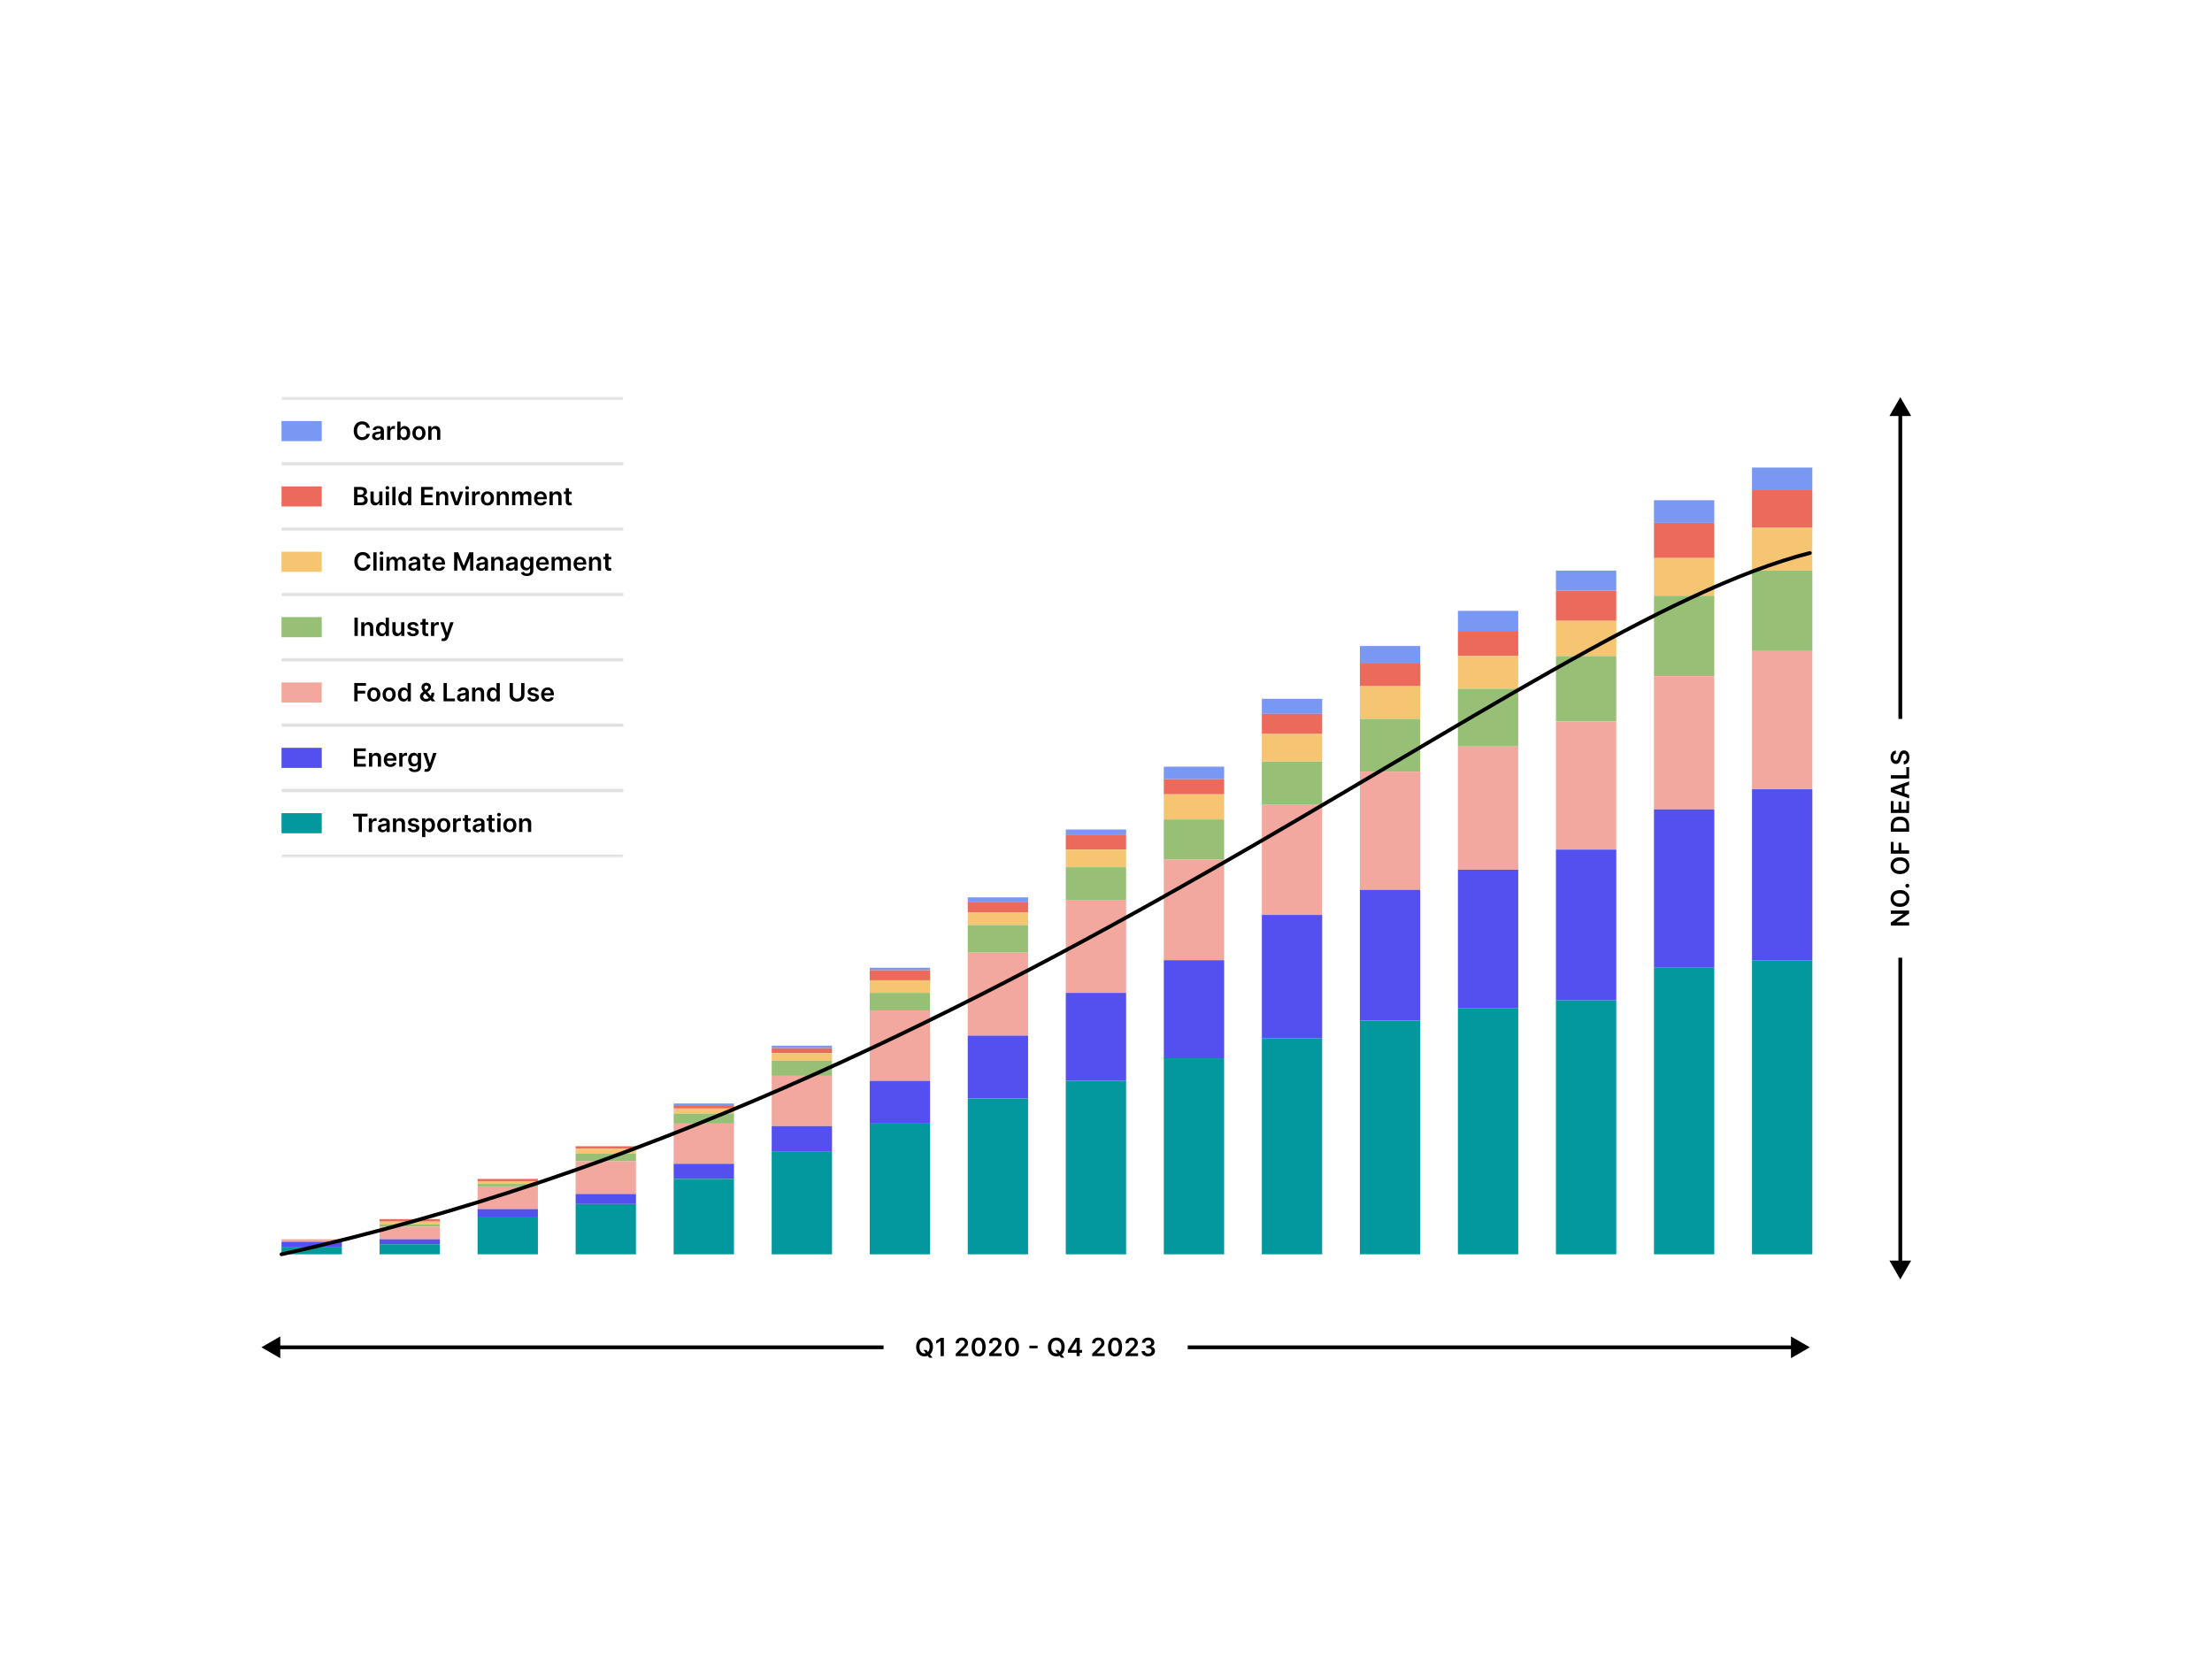 <svg width="880" height="660" viewBox="0 0 880 660" fill="none" xmlns="http://www.w3.org/2000/svg">
<path d="M104 536L111.5 540.33L111.5 531.67L104 536ZM351.5 535.25L110.75 535.25L110.75 536.75L351.5 536.75L351.5 535.25Z" fill="black"/>
<path d="M367.367 537.057H368.56L369.267 537.973L369.771 538.57L370.982 540.125H369.704L368.88 539.081L368.528 538.584L367.367 537.057ZM371.156 535.864C371.156 536.647 371.009 537.318 370.716 537.877C370.424 538.433 370.027 538.86 369.522 539.156C369.021 539.451 368.451 539.599 367.814 539.599C367.177 539.599 366.607 539.451 366.103 539.156C365.601 538.857 365.203 538.43 364.91 537.874C364.618 537.315 364.473 536.645 364.473 535.864C364.473 535.08 364.618 534.41 364.91 533.854C365.203 533.295 365.601 532.868 366.103 532.572C366.607 532.276 367.177 532.128 367.814 532.128C368.451 532.128 369.021 532.276 369.522 532.572C370.027 532.868 370.424 533.295 370.716 533.854C371.009 534.41 371.156 535.08 371.156 535.864ZM369.831 535.864C369.831 535.312 369.745 534.847 369.572 534.468C369.402 534.087 369.165 533.799 368.862 533.605C368.559 533.409 368.21 533.31 367.814 533.31C367.419 533.31 367.07 533.409 366.767 533.605C366.464 533.799 366.226 534.087 366.053 534.468C365.883 534.847 365.797 535.312 365.797 535.864C365.797 536.415 365.883 536.882 366.053 537.263C366.226 537.642 366.464 537.929 366.767 538.126C367.07 538.32 367.419 538.417 367.814 538.417C368.21 538.417 368.559 538.32 368.862 538.126C369.165 537.929 369.402 537.642 369.572 537.263C369.745 536.882 369.831 536.415 369.831 535.864ZM375.498 532.227V539.5H374.181V533.509H374.138L372.437 534.596V533.388L374.245 532.227H375.498ZM380.225 539.5V538.548L382.75 536.073C382.992 535.829 383.193 535.613 383.354 535.423C383.515 535.234 383.636 535.05 383.716 534.873C383.797 534.695 383.837 534.506 383.837 534.305C383.837 534.075 383.785 533.879 383.681 533.715C383.576 533.549 383.433 533.422 383.251 533.332C383.069 533.242 382.862 533.197 382.63 533.197C382.39 533.197 382.181 533.246 382.001 533.346C381.821 533.443 381.681 533.581 381.582 533.761C381.485 533.941 381.436 534.156 381.436 534.404H380.183C380.183 533.942 380.288 533.541 380.499 533.2C380.71 532.859 381 532.595 381.369 532.408C381.741 532.221 382.167 532.128 382.647 532.128C383.135 532.128 383.563 532.219 383.933 532.401C384.302 532.584 384.589 532.833 384.792 533.151C384.998 533.468 385.101 533.83 385.101 534.237C385.101 534.509 385.049 534.777 384.945 535.04C384.841 535.303 384.657 535.594 384.394 535.913C384.134 536.233 383.768 536.62 383.297 537.075L382.044 538.349V538.399H385.211V539.5H380.225ZM389.325 539.638C388.74 539.638 388.238 539.491 387.819 539.195C387.402 538.896 387.081 538.467 386.857 537.906C386.634 537.342 386.523 536.664 386.523 535.871C386.525 535.078 386.638 534.403 386.86 533.847C387.085 533.288 387.406 532.862 387.822 532.568C388.241 532.275 388.742 532.128 389.325 532.128C389.907 532.128 390.408 532.275 390.827 532.568C391.246 532.862 391.567 533.288 391.789 533.847C392.014 534.405 392.126 535.08 392.126 535.871C392.126 536.666 392.014 537.346 391.789 537.909C391.567 538.47 391.246 538.899 390.827 539.195C390.41 539.491 389.909 539.638 389.325 539.638ZM389.325 538.527C389.779 538.527 390.138 538.303 390.401 537.856C390.666 537.406 390.798 536.744 390.798 535.871C390.798 535.293 390.738 534.808 390.617 534.415C390.496 534.022 390.326 533.726 390.106 533.527C389.886 533.326 389.625 533.225 389.325 533.225C388.872 533.225 388.515 533.45 388.252 533.9C387.989 534.347 387.857 535.004 387.854 535.871C387.852 536.451 387.91 536.938 388.028 537.334C388.149 537.729 388.32 538.027 388.54 538.229C388.76 538.428 389.022 538.527 389.325 538.527ZM393.506 539.5V538.548L396.031 536.073C396.273 535.829 396.474 535.613 396.635 535.423C396.796 535.234 396.917 535.05 396.997 534.873C397.078 534.695 397.118 534.506 397.118 534.305C397.118 534.075 397.066 533.879 396.962 533.715C396.857 533.549 396.714 533.422 396.532 533.332C396.35 533.242 396.142 533.197 395.91 533.197C395.671 533.197 395.462 533.246 395.282 533.346C395.102 533.443 394.962 533.581 394.863 533.761C394.766 533.941 394.717 534.156 394.717 534.404H393.464C393.464 533.942 393.569 533.541 393.78 533.2C393.99 532.859 394.28 532.595 394.65 532.408C395.021 532.221 395.448 532.128 395.928 532.128C396.416 532.128 396.844 532.219 397.214 532.401C397.583 532.584 397.869 532.833 398.073 533.151C398.279 533.468 398.382 533.83 398.382 534.237C398.382 534.509 398.33 534.777 398.226 535.04C398.122 535.303 397.938 535.594 397.675 535.913C397.415 536.233 397.049 536.62 396.578 537.075L395.324 538.349V538.399H398.492V539.5H393.506ZM402.605 539.638C402.021 539.638 401.519 539.491 401.1 539.195C400.683 538.896 400.362 538.467 400.137 537.906C399.915 537.342 399.804 536.664 399.804 535.871C399.806 535.078 399.918 534.403 400.141 533.847C400.366 533.288 400.687 532.862 401.103 532.568C401.522 532.275 402.023 532.128 402.605 532.128C403.188 532.128 403.689 532.275 404.108 532.568C404.527 532.862 404.847 533.288 405.07 533.847C405.295 534.405 405.407 535.08 405.407 535.871C405.407 536.666 405.295 537.346 405.07 537.909C404.847 538.47 404.527 538.899 404.108 539.195C403.691 539.491 403.19 539.638 402.605 539.638ZM402.605 538.527C403.06 538.527 403.419 538.303 403.681 537.856C403.947 537.406 404.079 536.744 404.079 535.871C404.079 535.293 404.019 534.808 403.898 534.415C403.777 534.022 403.607 533.726 403.387 533.527C403.166 533.326 402.906 533.225 402.605 533.225C402.153 533.225 401.796 533.45 401.533 533.9C401.27 534.347 401.138 535.004 401.135 535.871C401.133 536.451 401.191 536.938 401.309 537.334C401.43 537.729 401.6 538.027 401.821 538.229C402.041 538.428 402.302 538.527 402.605 538.527ZM412.788 535.335V536.393H409.514V535.335H412.788ZM419.787 537.057H420.98L421.687 537.973L422.191 538.57L423.402 540.125H422.123L421.3 539.081L420.948 538.584L419.787 537.057ZM423.576 535.864C423.576 536.647 423.429 537.318 423.136 537.877C422.844 538.433 422.447 538.86 421.942 539.156C421.44 539.451 420.871 539.599 420.234 539.599C419.597 539.599 419.027 539.451 418.523 539.156C418.021 538.857 417.623 538.43 417.329 537.874C417.038 537.315 416.893 536.645 416.893 535.864C416.893 535.08 417.038 534.41 417.329 533.854C417.623 533.295 418.021 532.868 418.523 532.572C419.027 532.276 419.597 532.128 420.234 532.128C420.871 532.128 421.44 532.276 421.942 532.572C422.447 532.868 422.844 533.295 423.136 533.854C423.429 534.41 423.576 535.08 423.576 535.864ZM422.251 535.864C422.251 535.312 422.165 534.847 421.992 534.468C421.822 534.087 421.585 533.799 421.282 533.605C420.979 533.409 420.63 533.31 420.234 533.31C419.839 533.31 419.49 533.409 419.187 533.605C418.884 533.799 418.646 534.087 418.473 534.468C418.302 534.847 418.217 535.312 418.217 535.864C418.217 536.415 418.302 536.882 418.473 537.263C418.646 537.642 418.884 537.929 419.187 538.126C419.49 538.32 419.839 538.417 420.234 538.417C420.63 538.417 420.979 538.32 421.282 538.126C421.585 537.929 421.822 537.642 421.992 537.263C422.165 536.882 422.251 536.415 422.251 535.864ZM424.829 538.151V537.103L427.915 532.227H428.788V533.719H428.256L426.178 537.011V537.067H430.486V538.151H424.829ZM428.298 539.5V537.831L428.312 537.362V532.227H429.555V539.5H428.298ZM434.501 539.5V538.548L437.026 536.073C437.267 535.829 437.468 535.613 437.629 535.423C437.79 535.234 437.911 535.05 437.992 534.873C438.072 534.695 438.112 534.506 438.112 534.305C438.112 534.075 438.06 533.879 437.956 533.715C437.852 533.549 437.709 533.422 437.526 533.332C437.344 533.242 437.137 533.197 436.905 533.197C436.666 533.197 436.456 533.246 436.276 533.346C436.096 533.443 435.957 533.581 435.857 533.761C435.76 533.941 435.712 534.156 435.712 534.404H434.458C434.458 533.942 434.564 533.541 434.774 533.2C434.985 532.859 435.275 532.595 435.644 532.408C436.016 532.221 436.442 532.128 436.923 532.128C437.41 532.128 437.839 532.219 438.208 532.401C438.578 532.584 438.864 532.833 439.068 533.151C439.274 533.468 439.377 533.83 439.377 534.237C439.377 534.509 439.324 534.777 439.22 535.04C439.116 535.303 438.933 535.594 438.67 535.913C438.409 536.233 438.044 536.62 437.573 537.075L436.319 538.349V538.399H439.487V539.5H434.501ZM443.6 539.638C443.015 539.638 442.513 539.491 442.094 539.195C441.678 538.896 441.357 538.467 441.132 537.906C440.909 537.342 440.798 536.664 440.798 535.871C440.8 535.078 440.913 534.403 441.135 533.847C441.36 533.288 441.681 532.862 442.098 532.568C442.517 532.275 443.018 532.128 443.6 532.128C444.182 532.128 444.683 532.275 445.102 532.568C445.521 532.862 445.842 533.288 446.064 533.847C446.289 534.405 446.402 535.08 446.402 535.871C446.402 536.666 446.289 537.346 446.064 537.909C445.842 538.47 445.521 538.899 445.102 539.195C444.685 539.491 444.185 539.638 443.6 539.638ZM443.6 538.527C444.054 538.527 444.413 538.303 444.676 537.856C444.941 537.406 445.074 536.744 445.074 535.871C445.074 535.293 445.013 534.808 444.893 534.415C444.772 534.022 444.601 533.726 444.381 533.527C444.161 533.326 443.901 533.225 443.6 533.225C443.148 533.225 442.79 533.45 442.528 533.9C442.265 534.347 442.132 535.004 442.13 535.871C442.127 536.451 442.185 536.938 442.304 537.334C442.425 537.729 442.595 538.027 442.815 538.229C443.035 538.428 443.297 538.527 443.6 538.527ZM447.782 539.5V538.548L450.307 536.073C450.548 535.829 450.749 535.613 450.91 535.423C451.071 535.234 451.192 535.05 451.272 534.873C451.353 534.695 451.393 534.506 451.393 534.305C451.393 534.075 451.341 533.879 451.237 533.715C451.133 533.549 450.99 533.422 450.807 533.332C450.625 533.242 450.418 533.197 450.186 533.197C449.947 533.197 449.737 533.246 449.557 533.346C449.377 533.443 449.238 533.581 449.138 533.761C449.041 533.941 448.993 534.156 448.993 534.404H447.739C447.739 533.942 447.844 533.541 448.055 533.2C448.266 532.859 448.556 532.595 448.925 532.408C449.297 532.221 449.723 532.128 450.204 532.128C450.691 532.128 451.12 532.219 451.489 532.401C451.858 532.584 452.145 532.833 452.348 533.151C452.554 533.468 452.657 533.83 452.657 534.237C452.657 534.509 452.605 534.777 452.501 535.04C452.397 535.303 452.213 535.594 451.951 535.913C451.69 536.233 451.325 536.62 450.853 537.075L449.6 538.349V538.399H452.767V539.5H447.782ZM456.803 539.599C456.291 539.599 455.837 539.512 455.439 539.337C455.044 539.161 454.731 538.918 454.502 538.605C454.272 538.293 454.15 537.932 454.136 537.522H455.471C455.483 537.719 455.548 537.89 455.666 538.037C455.785 538.181 455.942 538.294 456.139 538.374C456.335 538.455 456.555 538.495 456.799 538.495C457.06 538.495 457.29 538.45 457.492 538.36C457.693 538.268 457.85 538.14 457.964 537.977C458.078 537.813 458.133 537.625 458.131 537.412C458.133 537.192 458.076 536.998 457.96 536.83C457.844 536.661 457.676 536.53 457.456 536.435C457.238 536.341 456.976 536.293 456.668 536.293H456.025V535.278H456.668C456.921 535.278 457.142 535.234 457.332 535.146C457.524 535.059 457.674 534.936 457.783 534.777C457.892 534.616 457.945 534.43 457.943 534.219C457.945 534.013 457.899 533.835 457.804 533.683C457.712 533.529 457.58 533.41 457.41 533.325C457.242 533.239 457.044 533.197 456.817 533.197C456.594 533.197 456.388 533.237 456.199 533.317C456.01 533.398 455.857 533.513 455.741 533.662C455.625 533.809 455.563 533.984 455.556 534.188H454.288C454.298 533.78 454.415 533.423 454.64 533.115C454.867 532.805 455.17 532.563 455.549 532.391C455.928 532.215 456.353 532.128 456.824 532.128C457.309 532.128 457.731 532.219 458.088 532.401C458.448 532.581 458.726 532.824 458.923 533.129C459.119 533.435 459.217 533.772 459.217 534.141C459.22 534.551 459.099 534.894 458.855 535.171C458.614 535.448 458.297 535.629 457.904 535.714V535.771C458.415 535.842 458.807 536.032 459.079 536.339C459.354 536.645 459.49 537.025 459.487 537.479C459.487 537.887 459.371 538.251 459.139 538.573C458.91 538.893 458.592 539.144 458.188 539.326C457.785 539.508 457.324 539.599 456.803 539.599Z" fill="black"/>
<path d="M720 536L712.5 531.67L712.5 540.33L720 536ZM713.25 535.25L472.5 535.25L472.5 536.75L713.25 536.75L713.25 535.25Z" fill="black"/>
<path d="M756 158L751.67 165.5L760.33 165.5L756 158ZM756.75 286L756.75 164.75L755.25 164.75L755.25 286L756.75 286Z" fill="black"/>
<path d="M756 509L760.33 501.5L751.67 501.5L756 509ZM756.75 502.25L756.75 381L755.25 381L755.25 502.25L756.75 502.25Z" fill="black"/>
<g clip-path="url(#clip0_429_2386)">
<path d="M752.227 362.232L759.5 362.232L759.5 363.404L754.546 366.831L754.546 366.891L759.5 366.891L759.5 368.209L752.227 368.209L752.227 367.03L757.185 363.607L757.185 363.543L752.227 363.543L752.227 362.232ZM755.864 354.098C756.647 354.098 757.318 354.245 757.877 354.538C758.433 354.83 758.86 355.227 759.156 355.732C759.451 356.234 759.599 356.803 759.599 357.44C759.599 358.077 759.451 358.647 759.156 359.151C758.857 359.653 758.43 360.051 757.874 360.345C757.315 360.636 756.645 360.781 755.864 360.781C755.08 360.781 754.41 360.636 753.854 360.345C753.295 360.051 752.868 359.653 752.572 359.151C752.276 358.647 752.128 358.077 752.128 357.44C752.128 356.803 752.276 356.234 752.572 355.732C752.868 355.227 753.295 354.83 753.854 354.538C754.41 354.245 755.08 354.098 755.864 354.098ZM755.864 355.423C755.312 355.423 754.847 355.509 754.468 355.682C754.087 355.852 753.799 356.089 753.605 356.392C753.409 356.695 753.31 357.044 753.31 357.44C753.31 357.835 753.409 358.184 753.605 358.487C753.799 358.79 754.087 359.028 754.468 359.201C754.847 359.372 755.312 359.457 755.864 359.457C756.415 359.457 756.882 359.372 757.263 359.201C757.642 359.028 757.929 358.79 758.126 358.487C758.32 358.184 758.417 357.835 758.417 357.44C758.417 357.044 758.32 356.695 758.126 356.392C757.929 356.089 757.642 355.852 757.263 355.682C756.882 355.509 756.415 355.423 755.864 355.423ZM759.578 352.376C759.578 352.592 759.502 352.777 759.351 352.93C759.199 353.084 759.015 353.16 758.797 353.158C758.584 353.16 758.402 353.084 758.25 352.93C758.098 352.777 758.023 352.592 758.023 352.376C758.023 352.168 758.098 351.987 758.25 351.833C758.402 351.677 758.584 351.598 758.797 351.595C758.941 351.598 759.073 351.635 759.191 351.709C759.309 351.78 759.404 351.875 759.475 351.993C759.544 352.109 759.578 352.237 759.578 352.376ZM755.864 341.057C756.647 341.057 757.318 341.204 757.877 341.497C758.433 341.788 758.86 342.186 759.156 342.69C759.451 343.192 759.599 343.762 759.599 344.398C759.599 345.035 759.451 345.606 759.156 346.11C758.857 346.612 758.43 347.01 757.874 347.303C757.315 347.594 756.645 347.74 755.864 347.74C755.08 347.74 754.41 347.594 753.854 347.303C753.295 347.01 752.868 346.612 752.572 346.11C752.276 345.606 752.128 345.035 752.128 344.398C752.128 343.762 752.276 343.192 752.572 342.69C752.868 342.186 753.295 341.788 753.854 341.497C754.41 341.204 755.08 341.057 755.864 341.057ZM755.864 342.381C755.312 342.381 754.847 342.468 754.468 342.641C754.087 342.811 753.799 343.048 753.605 343.351C753.409 343.654 753.31 344.003 753.31 344.398C753.31 344.794 753.409 345.143 753.605 345.446C753.799 345.749 754.087 345.987 754.468 346.16C754.847 346.33 755.312 346.415 755.864 346.415C756.415 346.415 756.882 346.33 757.263 346.16C757.642 345.987 757.929 345.749 758.126 345.446C758.32 345.143 758.417 344.794 758.417 344.398C758.417 344.003 758.32 343.654 758.126 343.351C757.929 343.048 757.642 342.811 757.263 342.641C756.882 342.468 756.415 342.381 755.864 342.381ZM759.5 339.611L752.227 339.611L752.227 334.952L753.332 334.952L753.332 338.294L755.306 338.294L755.306 335.272L756.411 335.272L756.411 338.294L759.5 338.294L759.5 339.611ZM759.5 328.407L759.5 330.871L752.227 330.871L752.227 328.357C752.227 327.635 752.373 327.015 752.664 326.496C752.953 325.976 753.368 325.575 753.911 325.296C754.453 325.017 755.101 324.877 755.857 324.877C756.614 324.877 757.265 325.018 757.81 325.3C758.354 325.579 758.772 325.983 759.063 326.511C759.354 327.036 759.5 327.668 759.5 328.407ZM758.36 329.554L758.36 328.471C758.36 327.964 758.268 327.542 758.083 327.203C757.896 326.864 757.618 326.61 757.249 326.44C756.877 326.269 756.413 326.184 755.857 326.184C755.3 326.184 754.839 326.269 754.472 326.44C754.102 326.61 753.826 326.862 753.644 327.196C753.46 327.527 753.367 327.939 753.367 328.432L753.367 329.554L758.36 329.554ZM759.5 323.425L752.227 323.425L752.227 318.695L753.332 318.695L753.332 322.108L755.306 322.108L755.306 318.94L756.411 318.94L756.411 322.108L758.396 322.108L758.396 318.667L759.5 318.667L759.5 323.425ZM759.5 316.217L759.5 317.623L752.227 315.063L752.227 313.437L759.5 310.873L759.5 312.279L753.719 314.221L753.719 314.278L759.5 316.217ZM756.648 316.171L756.648 312.336L757.707 312.336L757.707 316.171L756.648 316.171ZM759.5 309.715L752.227 309.715L752.227 308.397L758.396 308.397L758.396 305.194L759.5 305.194L759.5 309.715ZM754.227 299.898C753.916 299.931 753.675 300.071 753.502 300.317C753.329 300.561 753.243 300.878 753.243 301.269C753.243 301.544 753.284 301.779 753.367 301.976C753.45 302.172 753.562 302.322 753.705 302.427C753.847 302.531 754.009 302.584 754.191 302.586C754.343 302.586 754.474 302.552 754.585 302.483C754.696 302.412 754.791 302.317 754.869 302.196C754.945 302.075 755.009 301.941 755.061 301.795C755.113 301.648 755.157 301.5 755.192 301.351L755.363 300.669C755.427 300.394 755.513 300.13 755.622 299.877C755.731 299.621 755.868 299.393 756.034 299.192C756.2 298.988 756.4 298.827 756.634 298.709C756.869 298.59 757.143 298.531 757.458 298.531C757.884 298.531 758.259 298.64 758.584 298.858C758.906 299.076 759.158 299.39 759.34 299.802C759.52 300.212 759.61 300.708 759.61 301.29C759.61 301.856 759.522 302.347 759.347 302.764C759.172 303.178 758.916 303.503 758.58 303.737C758.244 303.969 757.835 304.094 757.352 304.113L757.352 302.817C757.605 302.798 757.816 302.72 757.984 302.583C758.152 302.446 758.277 302.267 758.36 302.047C758.443 301.824 758.484 301.576 758.484 301.301C758.484 301.014 758.442 300.764 758.357 300.548C758.269 300.33 758.148 300.16 757.994 300.037C757.838 299.914 757.656 299.851 757.447 299.849C757.258 299.851 757.102 299.907 756.979 300.015C756.853 300.124 756.749 300.277 756.666 300.474C756.581 300.668 756.505 300.895 756.439 301.155L756.226 301.983C756.072 302.582 755.839 303.055 755.526 303.403C755.211 303.749 754.794 303.922 754.273 303.922C753.844 303.922 753.469 303.806 753.147 303.574C752.825 303.339 752.575 303.021 752.398 302.618C752.218 302.216 752.128 301.76 752.128 301.251C752.128 300.735 752.218 300.283 752.398 299.895C752.575 299.504 752.823 299.197 753.14 298.975C753.455 298.752 753.817 298.638 754.227 298.63L754.227 299.898Z" fill="black"/>
</g>
<rect x="112" y="493" width="24" height="1" fill="#F2A89E"/>
<rect x="112" y="494" width="24" height="2" fill="#5350EF"/>
<rect x="112" y="496" width="24" height="3" fill="#03989E"/>
<rect x="151" y="485" width="24" height="1" fill="#EC6A5C"/>
<rect x="151" y="486" width="24" height="1" fill="#F5C572"/>
<rect x="151" y="487" width="24" height="1" fill="#97C076"/>
<rect x="151" y="488" width="24" height="5" fill="#F2A89E"/>
<rect x="151" y="493" width="24" height="2" fill="#5350EF"/>
<rect x="151" y="495" width="24" height="4" fill="#03989E"/>
<rect x="190" y="469" width="24" height="1" fill="#EC6A5C"/>
<rect x="190" y="470" width="24" height="1" fill="#F5C572"/>
<rect x="190" y="471" width="24" height="1" fill="#97C076"/>
<rect x="190" y="472" width="24" height="9" fill="#F2A89E"/>
<rect x="190" y="481" width="24" height="3" fill="#5350EF"/>
<rect x="190" y="484" width="24" height="15" fill="#03989E"/>
<rect x="229" y="456" width="24" height="1" fill="#EC6A5C"/>
<rect x="229" y="457" width="24" height="2" fill="#F5C572"/>
<rect x="229" y="459" width="24" height="3" fill="#97C076"/>
<rect x="229" y="462" width="24" height="13" fill="#F2A89E"/>
<rect x="229" y="475" width="24" height="4" fill="#5350EF"/>
<rect x="229" y="479" width="24" height="20" fill="#03989E"/>
<rect x="268" y="439" width="24" height="1" fill="#7998F3"/>
<rect x="268" y="440" width="24" height="1" fill="#EC6A5C"/>
<rect x="268" y="441" width="24" height="2" fill="#F5C572"/>
<rect x="268" y="443" width="24" height="4" fill="#97C076"/>
<rect x="268" y="447" width="24" height="16" fill="#F2A89E"/>
<rect x="268" y="463" width="24" height="6" fill="#5350EF"/>
<rect x="268" y="469" width="24" height="30" fill="#03989E"/>
<rect x="307" y="416" width="24" height="1" fill="#7998F3"/>
<rect x="307" y="417" width="24" height="2" fill="#EC6A5C"/>
<rect x="307" y="419" width="24" height="3" fill="#F5C572"/>
<rect x="307" y="422" width="24" height="6" fill="#97C076"/>
<rect x="307" y="428" width="24" height="20" fill="#F2A89E"/>
<rect x="307" y="448" width="24" height="10" fill="#5350EF"/>
<rect x="307" y="458" width="24" height="41" fill="#03989E"/>
<rect x="346" y="385" width="24" height="1" fill="#7998F3"/>
<rect x="346" y="386" width="24" height="4" fill="#EC6A5C"/>
<rect x="346" y="390" width="24" height="5" fill="#F5C572"/>
<rect x="346" y="395" width="24" height="7" fill="#97C076"/>
<rect x="346" y="402" width="24" height="28" fill="#F2A89E"/>
<rect x="346" y="430" width="24" height="17" fill="#5350EF"/>
<rect x="346" y="447" width="24" height="52" fill="#03989E"/>
<rect x="385" y="357" width="24" height="2" fill="#7998F3"/>
<rect x="385" y="359" width="24" height="4" fill="#EC6A5C"/>
<rect x="385" y="363" width="24" height="5" fill="#F5C572"/>
<rect x="385" y="368" width="24" height="11" fill="#97C076"/>
<rect x="385" y="379" width="24" height="33" fill="#F2A89E"/>
<rect x="385" y="412" width="24" height="25" fill="#5350EF"/>
<rect x="385" y="437" width="24" height="62" fill="#03989E"/>
<rect x="424" y="330" width="24" height="2" fill="#7998F3"/>
<rect x="424" y="332" width="24" height="6" fill="#EC6A5C"/>
<rect x="424" y="338" width="24" height="7" fill="#F5C572"/>
<rect x="424" y="345" width="24" height="13" fill="#97C076"/>
<rect x="424" y="358" width="24" height="37" fill="#F2A89E"/>
<rect x="424" y="395" width="24" height="35" fill="#5350EF"/>
<rect x="424" y="430" width="24" height="69" fill="#03989E"/>
<rect x="463" y="305" width="24" height="5" fill="#7998F3"/>
<rect x="463" y="310" width="24" height="6" fill="#EC6A5C"/>
<rect x="463" y="316" width="24" height="10" fill="#F5C572"/>
<rect x="463" y="326" width="24" height="16" fill="#97C076"/>
<rect x="463" y="342" width="24" height="40" fill="#F2A89E"/>
<rect x="463" y="382" width="24" height="39" fill="#5350EF"/>
<rect x="463" y="421" width="24" height="78" fill="#03989E"/>
<rect x="502" y="278" width="24" height="6" fill="#7998F3"/>
<rect x="502" y="284" width="24" height="8" fill="#EC6A5C"/>
<rect x="502" y="292" width="24" height="11" fill="#F5C572"/>
<rect x="502" y="303" width="24" height="17" fill="#97C076"/>
<rect x="502" y="320" width="24" height="44" fill="#F2A89E"/>
<rect x="502" y="364" width="24" height="49" fill="#5350EF"/>
<rect x="502" y="413" width="24" height="86" fill="#03989E"/>
<rect x="541" y="257" width="24" height="7" fill="#7998F3"/>
<rect x="541" y="264" width="24" height="9" fill="#EC6A5C"/>
<rect x="541" y="273" width="24" height="13" fill="#F5C572"/>
<rect x="541" y="286" width="24" height="21" fill="#97C076"/>
<rect x="541" y="307" width="24" height="47" fill="#F2A89E"/>
<rect x="541" y="354" width="24" height="52" fill="#5350EF"/>
<rect x="541" y="406" width="24" height="93" fill="#03989E"/>
<rect x="580" y="243" width="24" height="8" fill="#7998F3"/>
<rect x="580" y="251" width="24" height="10" fill="#EC6A5C"/>
<rect x="580" y="261" width="24" height="13" fill="#F5C572"/>
<rect x="580" y="274" width="24" height="23" fill="#97C076"/>
<rect x="580" y="297" width="24" height="49" fill="#F2A89E"/>
<rect x="580" y="346" width="24" height="55" fill="#5350EF"/>
<rect x="580" y="401" width="24" height="98" fill="#03989E"/>
<rect x="619" y="227" width="24" height="8" fill="#7998F3"/>
<rect x="619" y="235" width="24" height="12" fill="#EC6A5C"/>
<rect x="619" y="247" width="24" height="14" fill="#F5C572"/>
<rect x="619" y="261" width="24" height="26" fill="#97C076"/>
<rect x="619" y="287" width="24" height="51" fill="#F2A89E"/>
<rect x="619" y="338" width="24" height="60" fill="#5350EF"/>
<rect x="619" y="398" width="24" height="101" fill="#03989E"/>
<rect x="658" y="199" width="24" height="9" fill="#7998F3"/>
<rect x="658" y="208" width="24" height="14" fill="#EC6A5C"/>
<rect x="658" y="222" width="24" height="15" fill="#F5C572"/>
<rect x="658" y="237" width="24" height="32" fill="#97C076"/>
<rect x="658" y="269" width="24" height="53" fill="#F2A89E"/>
<rect x="658" y="322" width="24" height="63" fill="#5350EF"/>
<rect x="658" y="385" width="24" height="114" fill="#03989E"/>
<rect x="697" y="186" width="24" height="9" fill="#7998F3"/>
<rect x="697" y="195" width="24" height="15" fill="#EC6A5C"/>
<rect x="697" y="210" width="24" height="17" fill="#F5C572"/>
<rect x="697" y="227" width="24" height="32" fill="#97C076"/>
<rect x="697" y="259" width="24" height="55" fill="#F2A89E"/>
<rect x="697" y="314" width="24" height="68" fill="#5350EF"/>
<rect x="697" y="382" width="24" height="117" fill="#03989E"/>
<path d="M112 499C399 435.5 606 249 720 220" stroke="black" stroke-width="1.5" stroke-linecap="round"/>
<mask id="path-113-inside-1_429_2386" fill="white">
<path d="M112 158H248V185H112V158Z"/>
</mask>
<path d="M112 159H248V157H112V159ZM248 184H112V186H248V184Z" fill="#E0E0E0" mask="url(#path-113-inside-1_429_2386)"/>
<rect x="112" y="167.5" width="16" height="8" fill="#7998F3"/>
<path d="M147.135 170.181H145.807C145.769 169.963 145.699 169.77 145.597 169.602C145.495 169.432 145.369 169.287 145.217 169.169C145.066 169.051 144.893 168.962 144.699 168.903C144.507 168.841 144.3 168.81 144.077 168.81C143.682 168.81 143.332 168.91 143.026 169.109C142.721 169.305 142.482 169.594 142.309 169.975C142.136 170.354 142.05 170.817 142.05 171.364C142.05 171.92 142.136 172.389 142.309 172.77C142.484 173.149 142.723 173.435 143.026 173.629C143.332 173.821 143.681 173.917 144.074 173.917C144.292 173.917 144.495 173.888 144.685 173.832C144.876 173.772 145.048 173.686 145.199 173.572C145.353 173.459 145.482 173.319 145.587 173.153C145.693 172.988 145.766 172.798 145.807 172.585L147.135 172.592C147.085 172.938 146.977 173.262 146.812 173.565C146.648 173.868 146.434 174.136 146.169 174.368C145.904 174.598 145.594 174.777 145.239 174.908C144.883 175.036 144.489 175.099 144.056 175.099C143.417 175.099 142.846 174.951 142.344 174.656C141.842 174.36 141.447 173.932 141.158 173.374C140.869 172.815 140.725 172.145 140.725 171.364C140.725 170.58 140.871 169.91 141.162 169.354C141.453 168.795 141.85 168.368 142.351 168.072C142.853 167.776 143.422 167.628 144.056 167.628C144.461 167.628 144.837 167.685 145.185 167.798C145.533 167.912 145.843 168.079 146.116 168.299C146.388 168.517 146.612 168.784 146.787 169.102C146.964 169.416 147.08 169.776 147.135 170.181ZM149.854 175.11C149.508 175.11 149.197 175.049 148.92 174.925C148.646 174.8 148.428 174.615 148.267 174.371C148.108 174.128 148.029 173.827 148.029 173.469C148.029 173.162 148.086 172.907 148.199 172.706C148.313 172.505 148.468 172.344 148.665 172.223C148.861 172.102 149.082 172.011 149.329 171.95C149.577 171.886 149.834 171.839 150.099 171.811C150.419 171.778 150.678 171.748 150.877 171.722C151.076 171.694 151.22 171.651 151.31 171.594C151.402 171.535 151.449 171.444 151.449 171.321V171.3C151.449 171.032 151.369 170.825 151.211 170.678C151.052 170.531 150.824 170.458 150.525 170.458C150.21 170.458 149.961 170.527 149.776 170.664C149.594 170.801 149.471 170.964 149.407 171.151L148.206 170.98C148.301 170.649 148.457 170.372 148.675 170.149C148.893 169.924 149.159 169.756 149.474 169.645C149.789 169.531 150.137 169.474 150.518 169.474C150.781 169.474 151.043 169.505 151.303 169.567C151.563 169.628 151.801 169.73 152.017 169.872C152.232 170.012 152.405 170.202 152.535 170.444C152.668 170.685 152.734 170.987 152.734 171.349V175H151.498V174.251H151.456C151.378 174.402 151.267 174.544 151.125 174.677C150.986 174.807 150.809 174.912 150.596 174.993C150.386 175.071 150.138 175.11 149.854 175.11ZM150.188 174.165C150.446 174.165 150.67 174.115 150.859 174.013C151.049 173.909 151.194 173.771 151.296 173.601C151.4 173.43 151.452 173.245 151.452 173.043V172.401C151.412 172.434 151.343 172.464 151.246 172.493C151.151 172.521 151.045 172.546 150.927 172.567C150.808 172.589 150.691 172.608 150.575 172.624C150.459 172.641 150.358 172.655 150.273 172.667C150.081 172.693 149.91 172.736 149.758 172.795C149.607 172.854 149.487 172.937 149.4 173.043C149.312 173.147 149.268 173.282 149.268 173.448C149.268 173.685 149.355 173.864 149.527 173.984C149.7 174.105 149.92 174.165 150.188 174.165ZM154.027 175V169.545H155.273V170.455H155.33C155.429 170.14 155.6 169.897 155.841 169.727C156.085 169.554 156.363 169.467 156.676 169.467C156.747 169.467 156.826 169.471 156.914 169.478C157.004 169.483 157.078 169.491 157.138 169.503V170.685C157.083 170.666 156.997 170.65 156.878 170.636C156.762 170.619 156.65 170.611 156.541 170.611C156.307 170.611 156.096 170.662 155.909 170.763C155.724 170.863 155.579 171.001 155.472 171.179C155.366 171.357 155.312 171.561 155.312 171.793V175H154.027ZM158.048 175V167.727H159.334V170.447H159.387C159.453 170.315 159.547 170.174 159.668 170.025C159.788 169.873 159.952 169.744 160.158 169.638C160.364 169.529 160.627 169.474 160.946 169.474C161.368 169.474 161.747 169.582 162.086 169.798C162.427 170.011 162.697 170.327 162.896 170.746C163.097 171.162 163.198 171.674 163.198 172.28C163.198 172.879 163.099 173.388 162.903 173.807C162.706 174.226 162.439 174.545 162.1 174.766C161.762 174.986 161.378 175.096 160.95 175.096C160.637 175.096 160.378 175.044 160.172 174.94C159.966 174.835 159.8 174.71 159.675 174.563C159.552 174.414 159.456 174.273 159.387 174.141H159.313V175H158.048ZM159.309 172.273C159.309 172.625 159.359 172.934 159.458 173.2C159.56 173.465 159.706 173.672 159.895 173.821C160.087 173.968 160.319 174.041 160.591 174.041C160.875 174.041 161.113 173.965 161.305 173.814C161.497 173.66 161.641 173.451 161.738 173.185C161.837 172.918 161.887 172.614 161.887 172.273C161.887 171.934 161.839 171.634 161.742 171.371C161.645 171.108 161.5 170.902 161.308 170.753C161.117 170.604 160.877 170.529 160.591 170.529C160.316 170.529 160.083 170.601 159.891 170.746C159.7 170.89 159.554 171.093 159.455 171.353C159.358 171.613 159.309 171.92 159.309 172.273ZM166.67 175.107C166.137 175.107 165.675 174.989 165.285 174.755C164.894 174.521 164.591 174.193 164.376 173.771C164.163 173.35 164.056 172.857 164.056 172.294C164.056 171.731 164.163 171.237 164.376 170.813C164.591 170.389 164.894 170.06 165.285 169.826C165.675 169.592 166.137 169.474 166.67 169.474C167.202 169.474 167.664 169.592 168.055 169.826C168.445 170.06 168.747 170.389 168.96 170.813C169.176 171.237 169.283 171.731 169.283 172.294C169.283 172.857 169.176 173.35 168.96 173.771C168.747 174.193 168.445 174.521 168.055 174.755C167.664 174.989 167.202 175.107 166.67 175.107ZM166.677 174.077C166.966 174.077 167.207 173.997 167.401 173.839C167.595 173.678 167.74 173.462 167.834 173.192C167.931 172.923 167.98 172.622 167.98 172.29C167.98 171.957 167.931 171.655 167.834 171.385C167.74 171.113 167.595 170.896 167.401 170.735C167.207 170.574 166.966 170.494 166.677 170.494C166.381 170.494 166.135 170.574 165.938 170.735C165.744 170.896 165.598 171.113 165.501 171.385C165.407 171.655 165.359 171.957 165.359 172.29C165.359 172.622 165.407 172.923 165.501 173.192C165.598 173.462 165.744 173.678 165.938 173.839C166.135 173.997 166.381 174.077 166.677 174.077ZM171.66 171.804V175H170.374V169.545H171.603V170.472H171.667C171.792 170.167 171.993 169.924 172.267 169.744C172.544 169.564 172.886 169.474 173.293 169.474C173.67 169.474 173.998 169.555 174.277 169.716C174.559 169.877 174.777 170.11 174.93 170.415C175.087 170.721 175.164 171.091 175.161 171.527V175H173.876V171.726C173.876 171.361 173.781 171.076 173.592 170.87C173.405 170.664 173.145 170.561 172.814 170.561C172.589 170.561 172.389 170.611 172.214 170.71C172.041 170.807 171.905 170.948 171.805 171.133C171.708 171.317 171.66 171.541 171.66 171.804Z" fill="black"/>
<mask id="path-117-inside-2_429_2386" fill="white">
<path d="M112 184H248V211H112V184Z"/>
</mask>
<path d="M112 185H248V183H112V185ZM248 210H112V212H248V210Z" fill="#E0E0E0" mask="url(#path-117-inside-2_429_2386)"/>
<rect x="112" y="193.5" width="16" height="8" fill="#EC6A5C"/>
<path d="M140.865 201V193.727H143.649C144.174 193.727 144.611 193.81 144.959 193.976C145.31 194.139 145.571 194.363 145.744 194.647C145.919 194.931 146.007 195.253 146.007 195.613C146.007 195.909 145.95 196.162 145.836 196.373C145.723 196.581 145.57 196.75 145.378 196.881C145.187 197.011 144.972 197.104 144.736 197.161V197.232C144.994 197.246 145.241 197.326 145.478 197.47C145.717 197.612 145.912 197.813 146.064 198.074C146.215 198.334 146.291 198.649 146.291 199.018C146.291 199.395 146.2 199.733 146.017 200.034C145.835 200.332 145.561 200.568 145.194 200.741C144.827 200.914 144.365 201 143.809 201H140.865ZM142.182 199.899H143.599C144.077 199.899 144.422 199.808 144.633 199.626C144.846 199.441 144.952 199.204 144.952 198.915C144.952 198.7 144.899 198.506 144.792 198.333C144.686 198.158 144.534 198.021 144.338 197.921C144.141 197.819 143.907 197.768 143.635 197.768H142.182V199.899ZM142.182 196.82H143.486C143.713 196.82 143.918 196.779 144.1 196.696C144.282 196.611 144.425 196.491 144.53 196.337C144.636 196.181 144.689 195.996 144.689 195.783C144.689 195.502 144.59 195.27 144.391 195.087C144.195 194.905 143.902 194.814 143.514 194.814H142.182V196.82ZM150.857 198.706V195.545H152.142V201H150.896V200.031H150.839C150.716 200.336 150.514 200.586 150.232 200.78C149.952 200.974 149.608 201.071 149.198 201.071C148.841 201.071 148.525 200.992 148.25 200.833C147.978 200.672 147.765 200.439 147.611 200.134C147.457 199.826 147.38 199.454 147.38 199.018V195.545H148.666V198.82C148.666 199.165 148.76 199.44 148.95 199.643C149.139 199.847 149.388 199.949 149.696 199.949C149.885 199.949 150.068 199.903 150.246 199.81C150.424 199.718 150.569 199.581 150.683 199.398C150.799 199.214 150.857 198.983 150.857 198.706ZM153.464 201V195.545H154.75V201H153.464ZM154.111 194.771C153.907 194.771 153.732 194.704 153.585 194.569C153.438 194.432 153.365 194.267 153.365 194.075C153.365 193.881 153.438 193.717 153.585 193.582C153.732 193.444 153.907 193.376 154.111 193.376C154.316 193.376 154.492 193.444 154.636 193.582C154.783 193.717 154.856 193.881 154.856 194.075C154.856 194.267 154.783 194.432 154.636 194.569C154.492 194.704 154.316 194.771 154.111 194.771ZM157.357 193.727V201H156.072V193.727H157.357ZM160.703 201.096C160.275 201.096 159.891 200.986 159.553 200.766C159.214 200.545 158.947 200.226 158.75 199.807C158.554 199.388 158.455 198.879 158.455 198.28C158.455 197.674 158.555 197.162 158.754 196.746C158.955 196.327 159.226 196.011 159.567 195.798C159.908 195.582 160.288 195.474 160.707 195.474C161.026 195.474 161.289 195.529 161.495 195.638C161.701 195.744 161.864 195.873 161.985 196.025C162.106 196.174 162.199 196.315 162.266 196.447H162.319V193.727H163.608V201H162.344V200.141H162.266C162.199 200.273 162.104 200.414 161.978 200.563C161.853 200.71 161.687 200.835 161.481 200.94C161.275 201.044 161.016 201.096 160.703 201.096ZM161.062 200.041C161.334 200.041 161.566 199.968 161.758 199.821C161.95 199.672 162.095 199.465 162.195 199.2C162.294 198.934 162.344 198.625 162.344 198.273C162.344 197.92 162.294 197.613 162.195 197.353C162.098 197.093 161.953 196.89 161.761 196.746C161.572 196.601 161.339 196.529 161.062 196.529C160.775 196.529 160.536 196.604 160.345 196.753C160.153 196.902 160.008 197.108 159.911 197.371C159.814 197.634 159.766 197.934 159.766 198.273C159.766 198.614 159.814 198.918 159.911 199.185C160.011 199.451 160.156 199.66 160.348 199.814C160.542 199.965 160.78 200.041 161.062 200.041ZM167.515 201V193.727H172.245V194.832H168.833V196.806H172V197.911H168.833V199.896H172.274V201H167.515ZM174.818 197.804V201H173.533V195.545H174.761V196.472H174.825C174.951 196.167 175.151 195.924 175.425 195.744C175.702 195.564 176.044 195.474 176.452 195.474C176.828 195.474 177.156 195.555 177.435 195.716C177.717 195.877 177.935 196.11 178.089 196.415C178.245 196.721 178.322 197.091 178.32 197.527V201H177.034V197.726C177.034 197.361 176.939 197.076 176.75 196.87C176.563 196.664 176.304 196.561 175.972 196.561C175.747 196.561 175.547 196.611 175.372 196.71C175.199 196.807 175.063 196.948 174.964 197.133C174.867 197.317 174.818 197.541 174.818 197.804ZM184.303 195.545L182.361 201H180.94L178.998 195.545H180.369L181.622 199.597H181.679L182.936 195.545H184.303ZM185.193 201V195.545H186.478V201H185.193ZM185.839 194.771C185.635 194.771 185.46 194.704 185.313 194.569C185.167 194.432 185.093 194.267 185.093 194.075C185.093 193.881 185.167 193.717 185.313 193.582C185.46 193.444 185.635 193.376 185.839 193.376C186.045 193.376 186.22 193.444 186.365 193.582C186.511 193.717 186.585 193.881 186.585 194.075C186.585 194.267 186.511 194.432 186.365 194.569C186.22 194.704 186.045 194.771 185.839 194.771ZM187.8 201V195.545H189.047V196.455H189.103C189.203 196.14 189.373 195.897 189.615 195.727C189.859 195.554 190.137 195.467 190.449 195.467C190.52 195.467 190.6 195.471 190.687 195.478C190.777 195.483 190.852 195.491 190.911 195.503V196.685C190.857 196.666 190.77 196.65 190.652 196.636C190.536 196.619 190.423 196.611 190.314 196.611C190.08 196.611 189.869 196.662 189.682 196.763C189.498 196.863 189.352 197.001 189.245 197.179C189.139 197.357 189.086 197.561 189.086 197.793V201H187.8ZM193.92 201.107C193.387 201.107 192.925 200.989 192.535 200.755C192.144 200.521 191.841 200.193 191.626 199.771C191.413 199.35 191.306 198.857 191.306 198.294C191.306 197.731 191.413 197.237 191.626 196.813C191.841 196.389 192.144 196.06 192.535 195.826C192.925 195.592 193.387 195.474 193.92 195.474C194.452 195.474 194.914 195.592 195.305 195.826C195.695 196.06 195.997 196.389 196.21 196.813C196.426 197.237 196.533 197.731 196.533 198.294C196.533 198.857 196.426 199.35 196.21 199.771C195.997 200.193 195.695 200.521 195.305 200.755C194.914 200.989 194.452 201.107 193.92 201.107ZM193.927 200.077C194.216 200.077 194.457 199.997 194.651 199.839C194.845 199.678 194.99 199.462 195.084 199.192C195.181 198.923 195.23 198.622 195.23 198.29C195.23 197.957 195.181 197.655 195.084 197.385C194.99 197.113 194.845 196.896 194.651 196.735C194.457 196.574 194.216 196.494 193.927 196.494C193.631 196.494 193.385 196.574 193.188 196.735C192.994 196.896 192.848 197.113 192.751 197.385C192.657 197.655 192.609 197.957 192.609 198.29C192.609 198.622 192.657 198.923 192.751 199.192C192.848 199.462 192.994 199.678 193.188 199.839C193.385 199.997 193.631 200.077 193.927 200.077ZM198.91 197.804V201H197.624V195.545H198.853V196.472H198.917C199.042 196.167 199.243 195.924 199.517 195.744C199.794 195.564 200.136 195.474 200.543 195.474C200.92 195.474 201.248 195.555 201.527 195.716C201.809 195.877 202.027 196.11 202.18 196.415C202.337 196.721 202.414 197.091 202.411 197.527V201H201.126V197.726C201.126 197.361 201.031 197.076 200.842 196.87C200.655 196.664 200.395 196.561 200.064 196.561C199.839 196.561 199.639 196.611 199.464 196.71C199.291 196.807 199.155 196.948 199.055 197.133C198.958 197.317 198.91 197.541 198.91 197.804ZM203.718 201V195.545H204.947V196.472H205.011C205.124 196.16 205.313 195.916 205.575 195.741C205.838 195.563 206.152 195.474 206.516 195.474C206.886 195.474 207.197 195.564 207.45 195.744C207.706 195.922 207.886 196.165 207.99 196.472H208.047C208.168 196.169 208.371 195.928 208.658 195.748C208.947 195.566 209.289 195.474 209.684 195.474C210.186 195.474 210.595 195.633 210.913 195.95C211.23 196.268 211.389 196.73 211.389 197.339V201H210.1V197.538C210.1 197.199 210.01 196.952 209.83 196.795C209.65 196.637 209.43 196.558 209.169 196.558C208.859 196.558 208.616 196.655 208.441 196.849C208.268 197.04 208.182 197.29 208.182 197.598V201H206.921V197.484C206.921 197.203 206.836 196.978 206.666 196.81C206.497 196.642 206.277 196.558 206.005 196.558C205.82 196.558 205.652 196.605 205.501 196.7C205.349 196.792 205.229 196.923 205.139 197.094C205.049 197.262 205.004 197.458 205.004 197.683V201H203.718ZM215.108 201.107C214.561 201.107 214.088 200.993 213.691 200.766C213.295 200.536 212.991 200.212 212.778 199.793C212.565 199.371 212.458 198.875 212.458 198.305C212.458 197.744 212.565 197.251 212.778 196.827C212.993 196.401 213.294 196.07 213.68 195.833C214.066 195.594 214.519 195.474 215.04 195.474C215.376 195.474 215.693 195.529 215.992 195.638C216.292 195.744 216.558 195.91 216.787 196.135C217.019 196.36 217.201 196.646 217.334 196.994C217.467 197.34 217.533 197.752 217.533 198.23V198.624H213.062V197.758H216.301C216.298 197.512 216.245 197.293 216.141 197.101C216.037 196.907 215.891 196.754 215.704 196.643C215.519 196.531 215.304 196.476 215.058 196.476C214.795 196.476 214.564 196.54 214.365 196.668C214.166 196.793 214.011 196.959 213.9 197.165C213.791 197.368 213.736 197.592 213.733 197.836V198.592C213.733 198.91 213.791 199.182 213.907 199.409C214.023 199.634 214.185 199.807 214.394 199.928C214.602 200.046 214.846 200.105 215.125 200.105C215.312 200.105 215.482 200.079 215.633 200.027C215.785 199.973 215.916 199.893 216.027 199.789C216.139 199.685 216.223 199.556 216.279 199.402L217.48 199.537C217.404 199.854 217.259 200.131 217.046 200.368C216.836 200.602 216.566 200.785 216.237 200.915C215.908 201.043 215.531 201.107 215.108 201.107ZM219.906 197.804V201H218.62V195.545H219.849V196.472H219.913C220.039 196.167 220.239 195.924 220.513 195.744C220.79 195.564 221.132 195.474 221.54 195.474C221.916 195.474 222.244 195.555 222.523 195.716C222.805 195.877 223.023 196.11 223.177 196.415C223.333 196.721 223.41 197.091 223.407 197.527V201H222.122V197.726C222.122 197.361 222.027 197.076 221.838 196.87C221.651 196.664 221.392 196.561 221.06 196.561C220.835 196.561 220.635 196.611 220.46 196.71C220.287 196.807 220.151 196.948 220.052 197.133C219.955 197.317 219.906 197.541 219.906 197.804ZM227.438 195.545V196.54H224.302V195.545H227.438ZM225.076 194.239H226.362V199.359C226.362 199.532 226.388 199.665 226.44 199.757C226.495 199.847 226.566 199.909 226.653 199.942C226.741 199.975 226.838 199.991 226.944 199.991C227.025 199.991 227.098 199.986 227.165 199.974C227.233 199.962 227.285 199.951 227.321 199.942L227.537 200.947C227.469 200.97 227.37 200.996 227.243 201.025C227.117 201.053 226.963 201.07 226.781 201.075C226.459 201.084 226.169 201.036 225.911 200.929C225.653 200.82 225.448 200.652 225.297 200.425C225.147 200.197 225.074 199.913 225.076 199.572V194.239Z" fill="black"/>
<mask id="path-121-inside-3_429_2386" fill="white">
<path d="M112 210H248V237H112V210Z"/>
</mask>
<path d="M112 211H248V209H112V211ZM248 236H112V238H248V236Z" fill="#E0E0E0" mask="url(#path-121-inside-3_429_2386)"/>
<rect x="112" y="219.5" width="16" height="8" fill="#F5C572"/>
<path d="M147.38 222.181H146.052C146.014 221.963 145.944 221.77 145.842 221.602C145.741 221.432 145.614 221.287 145.462 221.169C145.311 221.051 145.138 220.962 144.944 220.903C144.752 220.841 144.545 220.81 144.322 220.81C143.927 220.81 143.577 220.91 143.271 221.109C142.966 221.305 142.727 221.594 142.554 221.975C142.381 222.354 142.295 222.817 142.295 223.364C142.295 223.92 142.381 224.389 142.554 224.77C142.729 225.149 142.968 225.435 143.271 225.629C143.577 225.821 143.926 225.917 144.319 225.917C144.537 225.917 144.74 225.888 144.93 225.832C145.121 225.772 145.293 225.686 145.445 225.572C145.598 225.459 145.728 225.319 145.832 225.153C145.938 224.988 146.012 224.798 146.052 224.585L147.38 224.592C147.33 224.938 147.223 225.262 147.057 225.565C146.893 225.868 146.679 226.136 146.414 226.368C146.149 226.598 145.839 226.777 145.484 226.908C145.129 227.036 144.734 227.099 144.301 227.099C143.662 227.099 143.091 226.951 142.589 226.656C142.088 226.36 141.692 225.932 141.403 225.374C141.115 224.815 140.97 224.145 140.97 223.364C140.97 222.58 141.116 221.91 141.407 221.354C141.698 220.795 142.095 220.368 142.597 220.072C143.098 219.776 143.667 219.628 144.301 219.628C144.706 219.628 145.082 219.685 145.43 219.798C145.778 219.912 146.089 220.079 146.361 220.299C146.633 220.517 146.857 220.784 147.032 221.102C147.21 221.416 147.326 221.776 147.38 222.181ZM149.815 219.727V227H148.53V219.727H149.815ZM151.137 227V221.545H152.423V227H151.137ZM151.783 220.771C151.58 220.771 151.405 220.704 151.258 220.569C151.111 220.432 151.038 220.267 151.038 220.075C151.038 219.881 151.111 219.717 151.258 219.582C151.405 219.444 151.58 219.376 151.783 219.376C151.989 219.376 152.165 219.444 152.309 219.582C152.456 219.717 152.529 219.881 152.529 220.075C152.529 220.267 152.456 220.432 152.309 220.569C152.165 220.704 151.989 220.771 151.783 220.771ZM153.744 227V221.545H154.973V222.472H155.037C155.151 222.16 155.339 221.916 155.602 221.741C155.865 221.563 156.178 221.474 156.543 221.474C156.912 221.474 157.223 221.564 157.477 221.744C157.732 221.922 157.912 222.165 158.017 222.472H158.073C158.194 222.169 158.398 221.928 158.684 221.748C158.973 221.566 159.315 221.474 159.71 221.474C160.212 221.474 160.622 221.633 160.939 221.95C161.256 222.268 161.415 222.73 161.415 223.339V227H160.126V223.538C160.126 223.199 160.036 222.952 159.856 222.795C159.676 222.637 159.456 222.558 159.195 222.558C158.885 222.558 158.643 222.655 158.468 222.849C158.295 223.04 158.208 223.29 158.208 223.598V227H156.948V223.484C156.948 223.203 156.862 222.978 156.692 222.81C156.524 222.642 156.304 222.558 156.031 222.558C155.847 222.558 155.679 222.605 155.527 222.7C155.376 222.792 155.255 222.923 155.165 223.094C155.075 223.262 155.03 223.458 155.03 223.683V227H153.744ZM164.289 227.11C163.943 227.11 163.632 227.049 163.355 226.925C163.08 226.8 162.862 226.615 162.701 226.371C162.543 226.128 162.463 225.827 162.463 225.469C162.463 225.162 162.52 224.907 162.634 224.706C162.748 224.505 162.903 224.344 163.099 224.223C163.296 224.102 163.517 224.011 163.763 223.95C164.012 223.886 164.269 223.839 164.534 223.811C164.853 223.778 165.113 223.748 165.311 223.722C165.51 223.694 165.655 223.651 165.745 223.594C165.837 223.535 165.883 223.444 165.883 223.321V223.3C165.883 223.032 165.804 222.825 165.645 222.678C165.487 222.531 165.258 222.458 164.96 222.458C164.645 222.458 164.395 222.527 164.211 222.664C164.028 222.801 163.905 222.964 163.841 223.151L162.641 222.98C162.736 222.649 162.892 222.372 163.11 222.149C163.328 221.924 163.594 221.756 163.909 221.645C164.224 221.531 164.572 221.474 164.953 221.474C165.216 221.474 165.477 221.505 165.738 221.567C165.998 221.628 166.236 221.73 166.451 221.872C166.667 222.012 166.84 222.202 166.97 222.444C167.102 222.685 167.169 222.987 167.169 223.349V227H165.933V226.251H165.89C165.812 226.402 165.702 226.544 165.56 226.677C165.42 226.807 165.244 226.912 165.031 226.993C164.82 227.071 164.573 227.11 164.289 227.11ZM164.623 226.165C164.881 226.165 165.104 226.115 165.294 226.013C165.483 225.909 165.629 225.771 165.73 225.601C165.835 225.43 165.887 225.245 165.887 225.043V224.401C165.846 224.434 165.778 224.464 165.681 224.493C165.586 224.521 165.48 224.546 165.361 224.567C165.243 224.589 165.126 224.608 165.01 224.624C164.894 224.641 164.793 224.655 164.708 224.667C164.516 224.693 164.344 224.736 164.193 224.795C164.041 224.854 163.922 224.937 163.834 225.043C163.747 225.147 163.703 225.282 163.703 225.448C163.703 225.685 163.789 225.864 163.962 225.984C164.135 226.105 164.355 226.165 164.623 226.165ZM171.185 221.545V222.54H168.049V221.545H171.185ZM168.824 220.239H170.109V225.359C170.109 225.532 170.135 225.665 170.187 225.757C170.242 225.847 170.313 225.909 170.4 225.942C170.488 225.975 170.585 225.991 170.691 225.991C170.772 225.991 170.845 225.986 170.912 225.974C170.98 225.962 171.032 225.951 171.068 225.942L171.284 226.947C171.216 226.97 171.118 226.996 170.99 227.025C170.864 227.053 170.71 227.07 170.528 227.075C170.206 227.084 169.916 227.036 169.658 226.929C169.4 226.82 169.195 226.652 169.044 226.425C168.895 226.197 168.821 225.913 168.824 225.572V220.239ZM174.616 227.107C174.069 227.107 173.597 226.993 173.199 226.766C172.804 226.536 172.5 226.212 172.287 225.793C172.074 225.371 171.967 224.875 171.967 224.305C171.967 223.744 172.074 223.251 172.287 222.827C172.502 222.401 172.803 222.07 173.189 221.833C173.575 221.594 174.028 221.474 174.549 221.474C174.885 221.474 175.202 221.529 175.501 221.638C175.801 221.744 176.066 221.91 176.296 222.135C176.528 222.36 176.71 222.646 176.843 222.994C176.975 223.34 177.042 223.752 177.042 224.23V224.624H172.571V223.758H175.809C175.807 223.512 175.754 223.293 175.65 223.101C175.546 222.907 175.4 222.754 175.213 222.643C175.028 222.531 174.813 222.476 174.567 222.476C174.304 222.476 174.073 222.54 173.874 222.668C173.675 222.793 173.52 222.959 173.409 223.165C173.3 223.368 173.244 223.592 173.242 223.836V224.592C173.242 224.91 173.3 225.182 173.416 225.409C173.532 225.634 173.694 225.807 173.903 225.928C174.111 226.046 174.355 226.105 174.634 226.105C174.821 226.105 174.99 226.079 175.142 226.027C175.293 225.973 175.425 225.893 175.536 225.789C175.647 225.685 175.731 225.556 175.788 225.402L176.988 225.537C176.913 225.854 176.768 226.131 176.555 226.368C176.345 226.602 176.075 226.785 175.746 226.915C175.416 227.043 175.04 227.107 174.616 227.107ZM180.667 219.727H182.279L184.438 224.997H184.523L186.682 219.727H188.294V227H187.03V222.004H186.963L184.953 226.979H184.008L181.998 221.993H181.931V227H180.667V219.727ZM191.242 227.11C190.896 227.11 190.585 227.049 190.308 226.925C190.033 226.8 189.815 226.615 189.654 226.371C189.496 226.128 189.417 225.827 189.417 225.469C189.417 225.162 189.473 224.907 189.587 224.706C189.701 224.505 189.856 224.344 190.052 224.223C190.249 224.102 190.47 224.011 190.716 223.95C190.965 223.886 191.222 223.839 191.487 223.811C191.806 223.778 192.066 223.748 192.265 223.722C192.463 223.694 192.608 223.651 192.698 223.594C192.79 223.535 192.836 223.444 192.836 223.321V223.3C192.836 223.032 192.757 222.825 192.598 222.678C192.44 222.531 192.211 222.458 191.913 222.458C191.598 222.458 191.348 222.527 191.164 222.664C190.981 222.801 190.858 222.964 190.794 223.151L189.594 222.98C189.689 222.649 189.845 222.372 190.063 222.149C190.281 221.924 190.547 221.756 190.862 221.645C191.177 221.531 191.525 221.474 191.906 221.474C192.169 221.474 192.43 221.505 192.691 221.567C192.951 221.628 193.189 221.73 193.404 221.872C193.62 222.012 193.793 222.202 193.923 222.444C194.056 222.685 194.122 222.987 194.122 223.349V227H192.886V226.251H192.843C192.765 226.402 192.655 226.544 192.513 226.677C192.373 226.807 192.197 226.912 191.984 226.993C191.773 227.071 191.526 227.11 191.242 227.11ZM191.576 226.165C191.834 226.165 192.057 226.115 192.247 226.013C192.436 225.909 192.582 225.771 192.684 225.601C192.788 225.43 192.84 225.245 192.84 225.043V224.401C192.8 224.434 192.731 224.464 192.634 224.493C192.539 224.521 192.433 224.546 192.314 224.567C192.196 224.589 192.079 224.608 191.963 224.624C191.847 224.641 191.746 224.655 191.661 224.667C191.469 224.693 191.297 224.736 191.146 224.795C190.994 224.854 190.875 224.937 190.787 225.043C190.7 225.147 190.656 225.282 190.656 225.448C190.656 225.685 190.742 225.864 190.915 225.984C191.088 226.105 191.308 226.165 191.576 226.165ZM196.7 223.804V227H195.414V221.545H196.643V222.472H196.707C196.833 222.167 197.033 221.924 197.307 221.744C197.584 221.564 197.926 221.474 198.333 221.474C198.71 221.474 199.038 221.555 199.317 221.716C199.599 221.877 199.817 222.11 199.971 222.415C200.127 222.721 200.204 223.091 200.201 223.527V227H198.916V223.726C198.916 223.361 198.821 223.076 198.632 222.87C198.445 222.664 198.185 222.561 197.854 222.561C197.629 222.561 197.429 222.611 197.254 222.71C197.081 222.807 196.945 222.948 196.846 223.133C196.748 223.317 196.7 223.541 196.7 223.804ZM203.078 227.11C202.732 227.11 202.421 227.049 202.144 226.925C201.869 226.8 201.651 226.615 201.49 226.371C201.332 226.128 201.252 225.827 201.252 225.469C201.252 225.162 201.309 224.907 201.423 224.706C201.537 224.505 201.692 224.344 201.888 224.223C202.085 224.102 202.306 224.011 202.552 223.95C202.801 223.886 203.058 223.839 203.323 223.811C203.642 223.778 203.902 223.748 204.1 223.722C204.299 223.694 204.444 223.651 204.534 223.594C204.626 223.535 204.672 223.444 204.672 223.321V223.3C204.672 223.032 204.593 222.825 204.434 222.678C204.276 222.531 204.047 222.458 203.749 222.458C203.434 222.458 203.184 222.527 203 222.664C202.817 222.801 202.694 222.964 202.63 223.151L201.43 222.98C201.525 222.649 201.681 222.372 201.899 222.149C202.117 221.924 202.383 221.756 202.698 221.645C203.013 221.531 203.361 221.474 203.742 221.474C204.005 221.474 204.266 221.505 204.527 221.567C204.787 221.628 205.025 221.73 205.24 221.872C205.456 222.012 205.629 222.202 205.759 222.444C205.891 222.685 205.958 222.987 205.958 223.349V227H204.722V226.251H204.679C204.601 226.402 204.491 226.544 204.349 226.677C204.209 226.807 204.033 226.912 203.82 226.993C203.609 227.071 203.362 227.11 203.078 227.11ZM203.412 226.165C203.67 226.165 203.893 226.115 204.083 226.013C204.272 225.909 204.418 225.771 204.52 225.601C204.624 225.43 204.676 225.245 204.676 225.043V224.401C204.636 224.434 204.567 224.464 204.47 224.493C204.375 224.521 204.269 224.546 204.15 224.567C204.032 224.589 203.915 224.608 203.799 224.624C203.683 224.641 203.582 224.655 203.497 224.667C203.305 224.693 203.133 224.736 202.982 224.795C202.83 224.854 202.711 224.937 202.623 225.043C202.536 225.147 202.492 225.282 202.492 225.448C202.492 225.685 202.578 225.864 202.751 225.984C202.924 226.105 203.144 226.165 203.412 226.165ZM209.623 229.159C209.161 229.159 208.764 229.096 208.433 228.971C208.101 228.848 207.835 228.682 207.634 228.474C207.433 228.265 207.293 228.035 207.215 227.781L208.373 227.501C208.425 227.607 208.5 227.713 208.6 227.817C208.699 227.923 208.833 228.011 209.001 228.08C209.172 228.151 209.386 228.186 209.644 228.186C210.008 228.186 210.31 228.097 210.549 227.92C210.788 227.745 210.908 227.456 210.908 227.053V226.02H210.844C210.778 226.152 210.681 226.289 210.553 226.428C210.427 226.568 210.261 226.685 210.052 226.78C209.846 226.875 209.587 226.922 209.275 226.922C208.855 226.922 208.475 226.824 208.135 226.627C207.796 226.428 207.526 226.132 207.325 225.739C207.126 225.344 207.027 224.849 207.027 224.255C207.027 223.656 207.126 223.151 207.325 222.739C207.526 222.324 207.797 222.011 208.138 221.798C208.479 221.582 208.859 221.474 209.278 221.474C209.598 221.474 209.86 221.529 210.066 221.638C210.275 221.744 210.44 221.873 210.564 222.025C210.687 222.174 210.78 222.315 210.844 222.447H210.915V221.545H212.183V227.089C212.183 227.555 212.072 227.941 211.849 228.246C211.627 228.552 211.322 228.78 210.936 228.932C210.551 229.083 210.113 229.159 209.623 229.159ZM209.633 225.913C209.905 225.913 210.137 225.847 210.329 225.714C210.521 225.582 210.667 225.391 210.766 225.143C210.865 224.894 210.915 224.596 210.915 224.248C210.915 223.905 210.865 223.604 210.766 223.346C210.669 223.088 210.525 222.888 210.333 222.746C210.143 222.601 209.91 222.529 209.633 222.529C209.347 222.529 209.108 222.604 208.916 222.753C208.724 222.902 208.58 223.107 208.483 223.367C208.386 223.625 208.337 223.919 208.337 224.248C208.337 224.582 208.386 224.874 208.483 225.125C208.582 225.374 208.728 225.568 208.919 225.707C209.114 225.845 209.351 225.913 209.633 225.913ZM215.915 227.107C215.368 227.107 214.896 226.993 214.498 226.766C214.103 226.536 213.799 226.212 213.586 225.793C213.373 225.371 213.266 224.875 213.266 224.305C213.266 223.744 213.373 223.251 213.586 222.827C213.801 222.401 214.102 222.07 214.488 221.833C214.873 221.594 215.327 221.474 215.848 221.474C216.184 221.474 216.501 221.529 216.799 221.638C217.1 221.744 217.365 221.91 217.595 222.135C217.827 222.36 218.009 222.646 218.142 222.994C218.274 223.34 218.341 223.752 218.341 224.23V224.624H213.87V223.758H217.108C217.106 223.512 217.053 223.293 216.949 223.101C216.844 222.907 216.699 222.754 216.512 222.643C216.327 222.531 216.112 222.476 215.865 222.476C215.603 222.476 215.372 222.54 215.173 222.668C214.974 222.793 214.819 222.959 214.708 223.165C214.599 223.368 214.543 223.592 214.541 223.836V224.592C214.541 224.91 214.599 225.182 214.715 225.409C214.831 225.634 214.993 225.807 215.201 225.928C215.41 226.046 215.654 226.105 215.933 226.105C216.12 226.105 216.289 226.079 216.441 226.027C216.592 225.973 216.724 225.893 216.835 225.789C216.946 225.685 217.03 225.556 217.087 225.402L218.287 225.537C218.212 225.854 218.067 226.131 217.854 226.368C217.643 226.602 217.373 226.785 217.044 226.915C216.715 227.043 216.339 227.107 215.915 227.107ZM219.428 227V221.545H220.657V222.472H220.721C220.834 222.16 221.023 221.916 221.285 221.741C221.548 221.563 221.862 221.474 222.226 221.474C222.596 221.474 222.907 221.564 223.16 221.744C223.416 221.922 223.596 222.165 223.7 222.472H223.757C223.878 222.169 224.081 221.928 224.368 221.748C224.657 221.566 224.999 221.474 225.394 221.474C225.896 221.474 226.305 221.633 226.623 221.95C226.94 222.268 227.099 222.73 227.099 223.339V227H225.809V223.538C225.809 223.199 225.72 222.952 225.54 222.795C225.36 222.637 225.14 222.558 224.879 222.558C224.569 222.558 224.326 222.655 224.151 222.849C223.978 223.04 223.892 223.29 223.892 223.598V227H222.631V223.484C222.631 223.203 222.546 222.978 222.376 222.81C222.207 222.642 221.987 222.558 221.715 222.558C221.53 222.558 221.362 222.605 221.211 222.7C221.059 222.792 220.939 222.923 220.849 223.094C220.759 223.262 220.714 223.458 220.714 223.683V227H219.428ZM230.817 227.107C230.271 227.107 229.798 226.993 229.401 226.766C229.005 226.536 228.701 226.212 228.488 225.793C228.275 225.371 228.168 224.875 228.168 224.305C228.168 223.744 228.275 223.251 228.488 222.827C228.703 222.401 229.004 222.07 229.39 221.833C229.776 221.594 230.229 221.474 230.75 221.474C231.086 221.474 231.403 221.529 231.702 221.638C232.002 221.744 232.268 221.91 232.497 222.135C232.729 222.36 232.911 222.646 233.044 222.994C233.177 223.34 233.243 223.752 233.243 224.23V224.624H228.772V223.758H232.011C232.008 223.512 231.955 223.293 231.851 223.101C231.747 222.907 231.601 222.754 231.414 222.643C231.229 222.531 231.014 222.476 230.768 222.476C230.505 222.476 230.274 222.54 230.075 222.668C229.876 222.793 229.721 222.959 229.61 223.165C229.501 223.368 229.446 223.592 229.443 223.836V224.592C229.443 224.91 229.501 225.182 229.617 225.409C229.733 225.634 229.895 225.807 230.104 225.928C230.312 226.046 230.556 226.105 230.835 226.105C231.022 226.105 231.192 226.079 231.343 226.027C231.495 225.973 231.626 225.893 231.737 225.789C231.848 225.685 231.933 225.556 231.989 225.402L233.19 225.537C233.114 225.854 232.969 226.131 232.756 226.368C232.546 226.602 232.276 226.785 231.947 226.915C231.618 227.043 231.241 227.107 230.817 227.107ZM235.616 223.804V227H234.33V221.545H235.559V222.472H235.623C235.749 222.167 235.949 221.924 236.223 221.744C236.5 221.564 236.842 221.474 237.249 221.474C237.626 221.474 237.954 221.555 238.233 221.716C238.515 221.877 238.733 222.11 238.887 222.415C239.043 222.721 239.12 223.091 239.117 223.527V227H237.832V223.726C237.832 223.361 237.737 223.076 237.548 222.87C237.361 222.664 237.102 222.561 236.77 222.561C236.545 222.561 236.345 222.611 236.17 222.71C235.997 222.807 235.861 222.948 235.762 223.133C235.664 223.317 235.616 223.541 235.616 223.804ZM243.148 221.545V222.54H240.012V221.545H243.148ZM240.786 220.239H242.072V225.359C242.072 225.532 242.098 225.665 242.15 225.757C242.204 225.847 242.276 225.909 242.363 225.942C242.451 225.975 242.548 225.991 242.654 225.991C242.735 225.991 242.808 225.986 242.874 225.974C242.943 225.962 242.995 225.951 243.031 225.942L243.247 226.947C243.179 226.97 243.08 226.996 242.953 227.025C242.827 227.053 242.673 227.07 242.491 227.075C242.169 227.084 241.879 227.036 241.621 226.929C241.363 226.82 241.158 226.652 241.007 226.425C240.857 226.197 240.784 225.913 240.786 225.572V220.239Z" fill="black"/>
<mask id="path-125-inside-4_429_2386" fill="white">
<path d="M112 236H248V263H112V236Z"/>
</mask>
<path d="M112 237H248V235H112V237ZM248 262H112V264H248V262Z" fill="#E0E0E0" mask="url(#path-125-inside-4_429_2386)"/>
<rect x="112" y="245.5" width="16" height="8" fill="#97C076"/>
<path d="M142.335 245.727V253H141.017V245.727H142.335ZM144.99 249.804V253H143.704V247.545H144.933V248.472H144.997C145.123 248.167 145.323 247.924 145.597 247.744C145.874 247.564 146.216 247.474 146.623 247.474C147 247.474 147.328 247.555 147.607 247.716C147.889 247.877 148.107 248.11 148.261 248.415C148.417 248.721 148.494 249.091 148.491 249.527V253H147.206V249.726C147.206 249.361 147.111 249.076 146.922 248.87C146.735 248.664 146.476 248.561 146.144 248.561C145.919 248.561 145.719 248.611 145.544 248.71C145.371 248.807 145.235 248.948 145.136 249.133C145.039 249.317 144.99 249.541 144.99 249.804ZM151.822 253.096C151.394 253.096 151.01 252.986 150.672 252.766C150.333 252.545 150.066 252.226 149.869 251.807C149.673 251.388 149.574 250.879 149.574 250.28C149.574 249.674 149.674 249.162 149.873 248.746C150.074 248.327 150.345 248.011 150.686 247.798C151.027 247.582 151.407 247.474 151.826 247.474C152.146 247.474 152.408 247.529 152.614 247.638C152.82 247.744 152.984 247.873 153.104 248.025C153.225 248.174 153.319 248.315 153.385 248.447H153.438V245.727H154.727V253H153.463V252.141H153.385C153.319 252.273 153.223 252.414 153.097 252.563C152.972 252.71 152.806 252.835 152.6 252.94C152.394 253.044 152.135 253.096 151.822 253.096ZM152.181 252.041C152.453 252.041 152.685 251.968 152.877 251.821C153.069 251.672 153.214 251.465 153.314 251.2C153.413 250.934 153.463 250.625 153.463 250.273C153.463 249.92 153.413 249.613 153.314 249.353C153.217 249.093 153.072 248.89 152.881 248.746C152.691 248.601 152.458 248.529 152.181 248.529C151.895 248.529 151.655 248.604 151.464 248.753C151.272 248.902 151.128 249.108 151.03 249.371C150.933 249.634 150.885 249.934 150.885 250.273C150.885 250.614 150.933 250.918 151.03 251.185C151.13 251.451 151.275 251.66 151.467 251.814C151.661 251.965 151.899 252.041 152.181 252.041ZM159.574 250.706V247.545H160.859V253H159.613V252.031H159.556C159.433 252.336 159.23 252.586 158.949 252.78C158.669 252.974 158.325 253.071 157.915 253.071C157.558 253.071 157.242 252.992 156.967 252.833C156.695 252.672 156.482 252.439 156.328 252.134C156.174 251.826 156.097 251.454 156.097 251.018V247.545H157.383V250.82C157.383 251.165 157.477 251.44 157.667 251.643C157.856 251.847 158.105 251.949 158.412 251.949C158.602 251.949 158.785 251.903 158.963 251.81C159.14 251.718 159.286 251.581 159.4 251.398C159.516 251.214 159.574 250.983 159.574 250.706ZM166.492 248.987L165.32 249.115C165.287 248.997 165.229 248.885 165.146 248.781C165.066 248.677 164.957 248.593 164.82 248.529C164.682 248.465 164.514 248.433 164.315 248.433C164.048 248.433 163.823 248.491 163.641 248.607C163.461 248.723 163.372 248.874 163.374 249.058C163.372 249.217 163.43 249.346 163.548 249.445C163.669 249.545 163.868 249.626 164.145 249.69L165.075 249.889C165.591 250 165.975 250.177 166.226 250.418C166.479 250.66 166.607 250.976 166.609 251.366C166.607 251.71 166.506 252.013 166.307 252.276C166.111 252.536 165.838 252.74 165.487 252.886C165.137 253.033 164.734 253.107 164.28 253.107C163.612 253.107 163.075 252.967 162.668 252.688C162.26 252.406 162.018 252.014 161.94 251.512L163.193 251.391C163.25 251.638 163.371 251.823 163.555 251.949C163.74 252.074 163.98 252.137 164.276 252.137C164.582 252.137 164.827 252.074 165.011 251.949C165.198 251.823 165.292 251.668 165.292 251.484C165.292 251.327 165.231 251.198 165.111 251.097C164.992 250.995 164.808 250.917 164.557 250.862L163.626 250.667C163.103 250.558 162.716 250.375 162.465 250.116C162.214 249.856 162.09 249.527 162.092 249.129C162.09 248.793 162.181 248.502 162.366 248.256C162.553 248.007 162.812 247.815 163.143 247.68C163.477 247.543 163.862 247.474 164.297 247.474C164.937 247.474 165.44 247.611 165.807 247.883C166.176 248.155 166.405 248.523 166.492 248.987ZM170.393 247.545V248.54H167.257V247.545H170.393ZM168.032 246.239H169.317V251.359C169.317 251.532 169.343 251.665 169.395 251.757C169.45 251.847 169.521 251.909 169.608 251.942C169.696 251.975 169.793 251.991 169.899 251.991C169.98 251.991 170.053 251.986 170.12 251.974C170.188 251.962 170.24 251.951 170.276 251.942L170.492 252.947C170.424 252.97 170.326 252.996 170.198 253.025C170.072 253.053 169.918 253.07 169.736 253.075C169.414 253.084 169.124 253.036 168.866 252.929C168.608 252.82 168.403 252.652 168.252 252.425C168.103 252.197 168.029 251.913 168.032 251.572V246.239ZM171.468 253V247.545H172.715V248.455H172.771C172.871 248.14 173.041 247.897 173.283 247.727C173.527 247.554 173.805 247.467 174.117 247.467C174.188 247.467 174.268 247.471 174.355 247.478C174.445 247.483 174.52 247.491 174.579 247.503V248.685C174.524 248.666 174.438 248.65 174.32 248.636C174.204 248.619 174.091 248.611 173.982 248.611C173.748 248.611 173.537 248.662 173.35 248.763C173.166 248.863 173.02 249.001 172.913 249.179C172.807 249.357 172.754 249.561 172.754 249.793V253H171.468ZM176.398 255.045C176.223 255.045 176.061 255.031 175.911 255.003C175.765 254.977 175.648 254.946 175.56 254.911L175.858 253.909C176.045 253.964 176.212 253.99 176.359 253.987C176.506 253.985 176.635 253.939 176.746 253.849C176.86 253.761 176.956 253.614 177.034 253.408L177.144 253.114L175.166 247.545H176.529L177.786 251.665H177.843L179.104 247.545H180.471L178.287 253.661C178.185 253.949 178.05 254.197 177.882 254.403C177.714 254.611 177.508 254.77 177.264 254.879C177.023 254.99 176.734 255.045 176.398 255.045Z" fill="black"/>
<mask id="path-129-inside-5_429_2386" fill="white">
<path d="M112 262H248V289H112V262Z"/>
</mask>
<path d="M112 263H248V261H112V263ZM248 288H112V290H248V288Z" fill="#E0E0E0" mask="url(#path-129-inside-5_429_2386)"/>
<rect x="112" y="271.5" width="16" height="8" fill="#F2A89E"/>
<path d="M140.944 279V271.727H145.603V272.832H142.261V274.806H145.283V275.911H142.261V279H140.944ZM148.725 279.107C148.193 279.107 147.731 278.989 147.34 278.755C146.95 278.521 146.647 278.193 146.431 277.771C146.218 277.35 146.112 276.857 146.112 276.294C146.112 275.731 146.218 275.237 146.431 274.813C146.647 274.389 146.95 274.06 147.34 273.826C147.731 273.592 148.193 273.474 148.725 273.474C149.258 273.474 149.72 273.592 150.11 273.826C150.501 274.06 150.803 274.389 151.016 274.813C151.231 275.237 151.339 275.731 151.339 276.294C151.339 276.857 151.231 277.35 151.016 277.771C150.803 278.193 150.501 278.521 150.11 278.755C149.72 278.989 149.258 279.107 148.725 279.107ZM148.732 278.077C149.021 278.077 149.263 277.997 149.457 277.839C149.651 277.678 149.795 277.462 149.89 277.192C149.987 276.923 150.036 276.622 150.036 276.29C150.036 275.957 149.987 275.655 149.89 275.385C149.795 275.113 149.651 274.896 149.457 274.735C149.263 274.574 149.021 274.494 148.732 274.494C148.436 274.494 148.19 274.574 147.994 274.735C147.8 274.896 147.654 275.113 147.557 275.385C147.462 275.655 147.415 275.957 147.415 276.29C147.415 276.622 147.462 276.923 147.557 277.192C147.654 277.462 147.8 277.678 147.994 277.839C148.19 277.997 148.436 278.077 148.732 278.077ZM154.809 279.107C154.277 279.107 153.815 278.989 153.424 278.755C153.034 278.521 152.731 278.193 152.515 277.771C152.302 277.35 152.196 276.857 152.196 276.294C152.196 275.731 152.302 275.237 152.515 274.813C152.731 274.389 153.034 274.06 153.424 273.826C153.815 273.592 154.277 273.474 154.809 273.474C155.342 273.474 155.804 273.592 156.194 273.826C156.585 274.06 156.887 274.389 157.1 274.813C157.315 275.237 157.423 275.731 157.423 276.294C157.423 276.857 157.315 277.35 157.1 277.771C156.887 278.193 156.585 278.521 156.194 278.755C155.804 278.989 155.342 279.107 154.809 279.107ZM154.816 278.077C155.105 278.077 155.347 277.997 155.541 277.839C155.735 277.678 155.879 277.462 155.974 277.192C156.071 276.923 156.12 276.622 156.12 276.29C156.12 275.957 156.071 275.655 155.974 275.385C155.879 275.113 155.735 274.896 155.541 274.735C155.347 274.574 155.105 274.494 154.816 274.494C154.52 274.494 154.274 274.574 154.078 274.735C153.884 274.896 153.738 275.113 153.641 275.385C153.546 275.655 153.499 275.957 153.499 276.29C153.499 276.622 153.546 276.923 153.641 277.192C153.738 277.462 153.884 277.678 154.078 277.839C154.274 277.997 154.52 278.077 154.816 278.077ZM160.538 279.096C160.11 279.096 159.726 278.986 159.388 278.766C159.049 278.545 158.782 278.226 158.585 277.807C158.389 277.388 158.29 276.879 158.29 276.28C158.29 275.674 158.39 275.162 158.589 274.746C158.79 274.327 159.061 274.011 159.402 273.798C159.743 273.582 160.123 273.474 160.542 273.474C160.861 273.474 161.124 273.529 161.33 273.638C161.536 273.744 161.699 273.873 161.82 274.025C161.941 274.174 162.034 274.315 162.101 274.447H162.154V271.727H163.443V279H162.179V278.141H162.101C162.034 278.273 161.939 278.414 161.813 278.563C161.688 278.71 161.522 278.835 161.316 278.94C161.11 279.044 160.851 279.096 160.538 279.096ZM160.897 278.041C161.169 278.041 161.401 277.968 161.593 277.821C161.785 277.672 161.93 277.465 162.03 277.2C162.129 276.934 162.179 276.625 162.179 276.273C162.179 275.92 162.129 275.613 162.03 275.353C161.933 275.093 161.788 274.89 161.596 274.746C161.407 274.601 161.174 274.529 160.897 274.529C160.61 274.529 160.371 274.604 160.18 274.753C159.988 274.902 159.843 275.108 159.746 275.371C159.649 275.634 159.601 275.934 159.601 276.273C159.601 276.614 159.649 276.918 159.746 277.185C159.846 277.451 159.991 277.66 160.183 277.814C160.377 277.965 160.615 278.041 160.897 278.041ZM169.467 279.107C168.969 279.107 168.542 279.017 168.185 278.837C167.827 278.657 167.551 278.414 167.357 278.109C167.165 277.801 167.07 277.454 167.07 277.068C167.07 276.777 167.129 276.519 167.247 276.294C167.368 276.069 167.534 275.861 167.744 275.669C167.957 275.477 168.204 275.287 168.483 275.097L169.772 274.22C169.961 274.097 170.105 273.967 170.202 273.83C170.301 273.692 170.351 273.531 170.351 273.347C170.351 273.19 170.285 273.042 170.152 272.903C170.022 272.763 169.842 272.693 169.612 272.693C169.458 272.693 169.322 272.73 169.204 272.803C169.088 272.874 168.997 272.968 168.93 273.084C168.866 273.2 168.835 273.323 168.835 273.453C168.835 273.612 168.878 273.773 168.966 273.936C169.056 274.099 169.172 274.269 169.314 274.444C169.458 274.619 169.612 274.805 169.776 275.001L173.188 279H171.796L168.962 275.754C168.752 275.508 168.548 275.265 168.352 275.026C168.157 274.787 167.998 274.539 167.872 274.281C167.749 274.02 167.688 273.738 167.688 273.435C167.688 273.092 167.767 272.786 167.925 272.516C168.084 272.243 168.305 272.029 168.589 271.873C168.876 271.717 169.211 271.638 169.594 271.638C169.978 271.638 170.307 271.714 170.582 271.866C170.856 272.017 171.068 272.219 171.217 272.469C171.366 272.72 171.441 272.994 171.441 273.29C171.441 273.633 171.356 273.941 171.185 274.213C171.015 274.483 170.778 274.728 170.475 274.948L169.005 276.024C168.763 276.199 168.591 276.377 168.487 276.557C168.382 276.734 168.33 276.886 168.33 277.011C168.33 277.203 168.379 277.377 168.476 277.533C168.573 277.69 168.709 277.815 168.884 277.91C169.062 278.002 169.269 278.048 169.506 278.048C169.766 278.048 170.023 277.99 170.276 277.874C170.53 277.756 170.76 277.588 170.969 277.37C171.177 277.152 171.343 276.892 171.466 276.589C171.589 276.283 171.651 275.945 171.651 275.573H172.755C172.755 276.032 172.704 276.433 172.602 276.773C172.5 277.112 172.369 277.398 172.208 277.633C172.047 277.865 171.877 278.051 171.697 278.19C171.64 278.231 171.585 278.271 171.533 278.311C171.481 278.351 171.427 278.392 171.37 278.432C171.114 278.664 170.815 278.834 170.472 278.943C170.131 279.052 169.796 279.107 169.467 279.107ZM176.461 279V271.727H177.779V277.896H180.982V279H176.461ZM183.638 279.11C183.293 279.11 182.981 279.049 182.704 278.925C182.43 278.8 182.212 278.615 182.051 278.371C181.892 278.128 181.813 277.827 181.813 277.469C181.813 277.162 181.87 276.907 181.983 276.706C182.097 276.505 182.252 276.344 182.449 276.223C182.645 276.102 182.867 276.011 183.113 275.95C183.361 275.886 183.618 275.839 183.883 275.811C184.203 275.778 184.462 275.748 184.661 275.722C184.86 275.694 185.004 275.651 185.094 275.594C185.187 275.535 185.233 275.444 185.233 275.321V275.3C185.233 275.032 185.153 274.825 184.995 274.678C184.836 274.531 184.608 274.458 184.309 274.458C183.995 274.458 183.745 274.527 183.56 274.664C183.378 274.801 183.255 274.964 183.191 275.151L181.991 274.98C182.085 274.649 182.242 274.372 182.459 274.149C182.677 273.924 182.943 273.756 183.258 273.645C183.573 273.531 183.921 273.474 184.302 273.474C184.565 273.474 184.827 273.505 185.087 273.567C185.348 273.628 185.586 273.73 185.801 273.872C186.016 274.012 186.189 274.202 186.319 274.444C186.452 274.685 186.518 274.987 186.518 275.349V279H185.282V278.251H185.24C185.162 278.402 185.052 278.544 184.91 278.677C184.77 278.807 184.594 278.912 184.381 278.993C184.17 279.071 183.922 279.11 183.638 279.11ZM183.972 278.165C184.23 278.165 184.454 278.115 184.643 278.013C184.833 277.909 184.978 277.771 185.08 277.601C185.184 277.43 185.236 277.245 185.236 277.043V276.401C185.196 276.434 185.127 276.464 185.03 276.493C184.936 276.521 184.829 276.546 184.711 276.567C184.592 276.589 184.475 276.608 184.359 276.624C184.243 276.641 184.143 276.655 184.057 276.667C183.866 276.693 183.694 276.736 183.542 276.795C183.391 276.854 183.271 276.937 183.184 277.043C183.096 277.147 183.052 277.282 183.052 277.448C183.052 277.685 183.139 277.864 183.312 277.984C183.484 278.105 183.705 278.165 183.972 278.165ZM189.096 275.804V279H187.811V273.545H189.04V274.472H189.104C189.229 274.167 189.429 273.924 189.704 273.744C189.981 273.564 190.323 273.474 190.73 273.474C191.106 273.474 191.434 273.555 191.714 273.716C191.995 273.877 192.213 274.11 192.367 274.415C192.523 274.721 192.6 275.091 192.598 275.527V279H191.312V275.726C191.312 275.361 191.218 275.076 191.028 274.87C190.841 274.664 190.582 274.561 190.251 274.561C190.026 274.561 189.826 274.611 189.65 274.71C189.478 274.807 189.341 274.948 189.242 275.133C189.145 275.317 189.096 275.541 189.096 275.804ZM195.929 279.096C195.5 279.096 195.117 278.986 194.778 278.766C194.44 278.545 194.172 278.226 193.976 277.807C193.779 277.388 193.681 276.879 193.681 276.28C193.681 275.674 193.78 275.162 193.979 274.746C194.18 274.327 194.452 274.011 194.792 273.798C195.133 273.582 195.513 273.474 195.932 273.474C196.252 273.474 196.515 273.529 196.721 273.638C196.927 273.744 197.09 273.873 197.211 274.025C197.331 274.174 197.425 274.315 197.491 274.447H197.545V271.727H198.834V279H197.569V278.141H197.491C197.425 278.273 197.329 278.414 197.204 278.563C197.078 278.71 196.912 278.835 196.706 278.94C196.501 279.044 196.241 279.096 195.929 279.096ZM196.287 278.041C196.56 278.041 196.792 277.968 196.983 277.821C197.175 277.672 197.321 277.465 197.42 277.2C197.52 276.934 197.569 276.625 197.569 276.273C197.569 275.92 197.52 275.613 197.42 275.353C197.323 275.093 197.179 274.89 196.987 274.746C196.798 274.601 196.564 274.529 196.287 274.529C196.001 274.529 195.762 274.604 195.57 274.753C195.378 274.902 195.234 275.108 195.137 275.371C195.04 275.634 194.991 275.934 194.991 276.273C194.991 276.614 195.04 276.918 195.137 277.185C195.236 277.451 195.382 277.66 195.574 277.814C195.768 277.965 196.006 278.041 196.287 278.041ZM207.325 271.727H208.643V276.479C208.643 277 208.52 277.458 208.273 277.853C208.03 278.248 207.686 278.557 207.244 278.78C206.801 279 206.284 279.11 205.692 279.11C205.098 279.11 204.579 279 204.136 278.78C203.694 278.557 203.35 278.248 203.107 277.853C202.863 277.458 202.741 277 202.741 276.479V271.727H204.058V276.369C204.058 276.672 204.125 276.942 204.257 277.178C204.392 277.415 204.581 277.601 204.825 277.736C205.069 277.868 205.358 277.935 205.692 277.935C206.026 277.935 206.314 277.868 206.558 277.736C206.804 277.601 206.994 277.415 207.126 277.178C207.259 276.942 207.325 276.672 207.325 276.369V271.727ZM214.329 274.987L213.157 275.115C213.124 274.997 213.066 274.885 212.983 274.781C212.903 274.677 212.794 274.593 212.656 274.529C212.519 274.465 212.351 274.433 212.152 274.433C211.885 274.433 211.66 274.491 211.477 274.607C211.298 274.723 211.209 274.874 211.211 275.058C211.209 275.217 211.267 275.346 211.385 275.445C211.506 275.545 211.705 275.626 211.982 275.69L212.912 275.889C213.428 276 213.812 276.177 214.063 276.418C214.316 276.66 214.444 276.976 214.446 277.366C214.444 277.71 214.343 278.013 214.144 278.276C213.948 278.536 213.674 278.74 213.324 278.886C212.974 279.033 212.571 279.107 212.117 279.107C211.449 279.107 210.912 278.967 210.504 278.688C210.097 278.406 209.855 278.014 209.776 277.512L211.03 277.391C211.087 277.638 211.208 277.823 211.392 277.949C211.577 278.074 211.817 278.137 212.113 278.137C212.419 278.137 212.664 278.074 212.848 277.949C213.035 277.823 213.129 277.668 213.129 277.484C213.129 277.327 213.068 277.198 212.948 277.097C212.829 276.995 212.645 276.917 212.394 276.862L211.463 276.667C210.94 276.558 210.553 276.375 210.302 276.116C210.051 275.856 209.927 275.527 209.929 275.129C209.927 274.793 210.018 274.502 210.203 274.256C210.39 274.007 210.649 273.815 210.98 273.68C211.314 273.543 211.699 273.474 212.134 273.474C212.774 273.474 213.277 273.611 213.644 273.883C214.013 274.155 214.241 274.523 214.329 274.987ZM217.921 279.107C217.374 279.107 216.902 278.993 216.504 278.766C216.109 278.536 215.805 278.212 215.591 277.793C215.378 277.371 215.272 276.875 215.272 276.305C215.272 275.744 215.378 275.251 215.591 274.827C215.807 274.401 216.108 274.07 216.493 273.833C216.879 273.594 217.333 273.474 217.854 273.474C218.19 273.474 218.507 273.529 218.805 273.638C219.106 273.744 219.371 273.91 219.601 274.135C219.833 274.36 220.015 274.646 220.148 274.994C220.28 275.34 220.346 275.752 220.346 276.23V276.624H215.876V275.758H219.114C219.112 275.512 219.059 275.293 218.954 275.101C218.85 274.907 218.705 274.754 218.518 274.643C218.333 274.531 218.117 274.476 217.871 274.476C217.608 274.476 217.378 274.54 217.179 274.668C216.98 274.793 216.825 274.959 216.714 275.165C216.605 275.368 216.549 275.592 216.547 275.836V276.592C216.547 276.91 216.605 277.182 216.721 277.409C216.837 277.634 216.999 277.807 217.207 277.928C217.416 278.046 217.659 278.105 217.939 278.105C218.126 278.105 218.295 278.079 218.447 278.027C218.598 277.973 218.729 277.893 218.841 277.789C218.952 277.685 219.036 277.556 219.093 277.402L220.293 277.537C220.217 277.854 220.073 278.131 219.86 278.368C219.649 278.602 219.379 278.785 219.05 278.915C218.721 279.043 218.345 279.107 217.921 279.107Z" fill="black"/>
<mask id="path-133-inside-6_429_2386" fill="white">
<path d="M112 288H248V315H112V288Z"/>
</mask>
<path d="M112 289H248V287H112V289ZM248 314H112V316H248V314Z" fill="#E0E0E0" mask="url(#path-133-inside-6_429_2386)"/>
<rect x="112" y="297.5" width="16" height="8" fill="#5350EF"/>
<path d="M140.794 305V297.727H145.524V298.832H142.111V300.806H145.279V301.911H142.111V303.896H145.552V305H140.794ZM148.096 301.804V305H146.811V299.545H148.04V300.472H148.104C148.229 300.167 148.429 299.924 148.704 299.744C148.981 299.564 149.323 299.474 149.73 299.474C150.106 299.474 150.434 299.555 150.714 299.716C150.995 299.877 151.213 300.11 151.367 300.415C151.523 300.721 151.6 301.091 151.598 301.527V305H150.312V301.726C150.312 301.361 150.218 301.076 150.028 300.87C149.841 300.664 149.582 300.561 149.251 300.561C149.026 300.561 148.826 300.611 148.65 300.71C148.478 300.807 148.341 300.948 148.242 301.133C148.145 301.317 148.096 301.541 148.096 301.804ZM155.319 305.107C154.773 305.107 154.3 304.993 153.903 304.766C153.507 304.536 153.203 304.212 152.99 303.793C152.777 303.371 152.67 302.875 152.67 302.305C152.67 301.744 152.777 301.251 152.99 300.827C153.205 300.401 153.506 300.07 153.892 299.833C154.278 299.594 154.731 299.474 155.252 299.474C155.588 299.474 155.905 299.529 156.204 299.638C156.504 299.744 156.769 299.91 156.999 300.135C157.231 300.36 157.413 300.646 157.546 300.994C157.679 301.34 157.745 301.752 157.745 302.23V302.624H153.274V301.758H156.513C156.51 301.512 156.457 301.293 156.353 301.101C156.249 300.907 156.103 300.754 155.916 300.643C155.731 300.531 155.516 300.476 155.27 300.476C155.007 300.476 154.776 300.54 154.577 300.668C154.378 300.793 154.223 300.959 154.112 301.165C154.003 301.368 153.948 301.592 153.945 301.836V302.592C153.945 302.91 154.003 303.182 154.119 303.409C154.235 303.634 154.397 303.807 154.606 303.928C154.814 304.046 155.058 304.105 155.337 304.105C155.524 304.105 155.693 304.079 155.845 304.027C155.997 303.973 156.128 303.893 156.239 303.789C156.35 303.685 156.434 303.556 156.491 303.402L157.692 303.537C157.616 303.854 157.471 304.131 157.258 304.368C157.048 304.602 156.778 304.785 156.449 304.915C156.12 305.043 155.743 305.107 155.319 305.107ZM158.832 305V299.545H160.079V300.455H160.136C160.235 300.14 160.406 299.897 160.647 299.727C160.891 299.554 161.169 299.467 161.482 299.467C161.553 299.467 161.632 299.471 161.719 299.478C161.809 299.483 161.884 299.491 161.943 299.503V300.685C161.889 300.666 161.802 300.65 161.684 300.636C161.568 300.619 161.455 300.611 161.347 300.611C161.112 300.611 160.902 300.662 160.714 300.763C160.53 300.863 160.384 301.001 160.278 301.179C160.171 301.357 160.118 301.561 160.118 301.793V305H158.832ZM164.945 307.159C164.483 307.159 164.087 307.096 163.755 306.971C163.424 306.848 163.157 306.682 162.956 306.474C162.755 306.265 162.615 306.035 162.537 305.781L163.695 305.501C163.747 305.607 163.823 305.713 163.922 305.817C164.021 305.923 164.155 306.011 164.323 306.08C164.494 306.151 164.708 306.186 164.966 306.186C165.331 306.186 165.633 306.097 165.872 305.92C166.111 305.745 166.23 305.456 166.23 305.053V304.02H166.166C166.1 304.152 166.003 304.289 165.875 304.428C165.75 304.568 165.583 304.685 165.374 304.78C165.169 304.875 164.909 304.922 164.597 304.922C164.178 304.922 163.798 304.824 163.457 304.627C163.118 304.428 162.848 304.132 162.647 303.739C162.448 303.344 162.349 302.849 162.349 302.255C162.349 301.656 162.448 301.151 162.647 300.739C162.848 300.324 163.119 300.011 163.46 299.798C163.801 299.582 164.181 299.474 164.6 299.474C164.92 299.474 165.183 299.529 165.389 299.638C165.597 299.744 165.763 299.873 165.886 300.025C166.009 300.174 166.102 300.315 166.166 300.447H166.237V299.545H167.505V305.089C167.505 305.555 167.394 305.941 167.171 306.246C166.949 306.552 166.645 306.78 166.259 306.932C165.873 307.083 165.435 307.159 164.945 307.159ZM164.955 303.913C165.228 303.913 165.46 303.847 165.651 303.714C165.843 303.582 165.989 303.391 166.088 303.143C166.188 302.894 166.237 302.596 166.237 302.248C166.237 301.905 166.188 301.604 166.088 301.346C165.991 301.088 165.847 300.888 165.655 300.746C165.466 300.601 165.232 300.529 164.955 300.529C164.669 300.529 164.43 300.604 164.238 300.753C164.046 300.902 163.902 301.107 163.805 301.367C163.708 301.625 163.659 301.919 163.659 302.248C163.659 302.582 163.708 302.874 163.805 303.125C163.904 303.374 164.05 303.568 164.242 303.707C164.436 303.845 164.674 303.913 164.955 303.913ZM169.622 307.045C169.446 307.045 169.284 307.031 169.135 307.003C168.988 306.977 168.871 306.946 168.784 306.911L169.082 305.909C169.269 305.964 169.436 305.99 169.583 305.987C169.729 305.985 169.858 305.939 169.97 305.849C170.083 305.761 170.179 305.614 170.257 305.408L170.367 305.114L168.389 299.545H169.753L171.01 303.665H171.067L172.328 299.545H173.695L171.511 305.661C171.409 305.949 171.274 306.197 171.106 306.403C170.938 306.611 170.732 306.77 170.488 306.879C170.247 306.99 169.958 307.045 169.622 307.045Z" fill="black"/>
<mask id="path-137-inside-7_429_2386" fill="white">
<path d="M112 314H248V341H112V314Z"/>
</mask>
<path d="M112 315H248V313H112V315ZM248 340H112V342H248V340Z" fill="#E0E0E0" mask="url(#path-137-inside-7_429_2386)"/>
<rect x="112" y="323.5" width="16" height="8" fill="#03989E"/>
<path d="M140.426 324.832V323.727H146.229V324.832H143.981V331H142.674V324.832H140.426ZM146.724 331V325.545H147.97V326.455H148.027C148.127 326.14 148.297 325.897 148.539 325.727C148.782 325.554 149.061 325.467 149.373 325.467C149.444 325.467 149.523 325.471 149.611 325.478C149.701 325.483 149.776 325.491 149.835 325.503V326.685C149.78 326.666 149.694 326.65 149.576 326.636C149.46 326.619 149.347 326.611 149.238 326.611C149.004 326.611 148.793 326.662 148.606 326.763C148.421 326.863 148.276 327.001 148.169 327.179C148.063 327.357 148.009 327.561 148.009 327.793V331H146.724ZM152.161 331.11C151.815 331.11 151.504 331.049 151.227 330.925C150.952 330.8 150.734 330.615 150.573 330.371C150.415 330.128 150.335 329.827 150.335 329.469C150.335 329.162 150.392 328.907 150.506 328.706C150.62 328.505 150.775 328.344 150.971 328.223C151.168 328.102 151.389 328.011 151.635 327.95C151.884 327.886 152.141 327.839 152.406 327.811C152.725 327.778 152.985 327.748 153.184 327.722C153.382 327.694 153.527 327.651 153.617 327.594C153.709 327.535 153.755 327.444 153.755 327.321V327.3C153.755 327.032 153.676 326.825 153.517 326.678C153.359 326.531 153.13 326.458 152.832 326.458C152.517 326.458 152.267 326.527 152.083 326.664C151.9 326.801 151.777 326.964 151.713 327.151L150.513 326.98C150.608 326.649 150.764 326.372 150.982 326.149C151.2 325.924 151.466 325.756 151.781 325.645C152.096 325.531 152.444 325.474 152.825 325.474C153.088 325.474 153.349 325.505 153.61 325.567C153.87 325.628 154.108 325.73 154.323 325.872C154.539 326.012 154.712 326.202 154.842 326.444C154.974 326.685 155.041 326.987 155.041 327.349V331H153.805V330.251H153.762C153.684 330.402 153.574 330.544 153.432 330.677C153.292 330.807 153.116 330.912 152.903 330.993C152.692 331.071 152.445 331.11 152.161 331.11ZM152.495 330.165C152.753 330.165 152.976 330.115 153.166 330.013C153.355 329.909 153.501 329.771 153.603 329.601C153.707 329.43 153.759 329.245 153.759 329.043V328.401C153.719 328.434 153.65 328.464 153.553 328.493C153.458 328.521 153.352 328.546 153.233 328.567C153.115 328.589 152.998 328.608 152.882 328.624C152.766 328.641 152.665 328.655 152.58 328.667C152.388 328.693 152.216 328.736 152.065 328.795C151.913 328.854 151.794 328.937 151.706 329.043C151.619 329.147 151.575 329.282 151.575 329.448C151.575 329.685 151.661 329.864 151.834 329.984C152.007 330.105 152.227 330.165 152.495 330.165ZM157.619 327.804V331H156.333V325.545H157.562V326.472H157.626C157.751 326.167 157.951 325.924 158.226 325.744C158.503 325.564 158.845 325.474 159.252 325.474C159.629 325.474 159.957 325.555 160.236 325.716C160.518 325.877 160.736 326.11 160.889 326.415C161.046 326.721 161.123 327.091 161.12 327.527V331H159.835V327.726C159.835 327.361 159.74 327.076 159.551 326.87C159.364 326.664 159.104 326.561 158.773 326.561C158.548 326.561 158.348 326.611 158.173 326.71C158 326.807 157.864 326.948 157.764 327.133C157.667 327.317 157.619 327.541 157.619 327.804ZM166.738 326.987L165.566 327.115C165.533 326.997 165.475 326.885 165.392 326.781C165.312 326.677 165.203 326.593 165.066 326.529C164.928 326.465 164.76 326.433 164.561 326.433C164.294 326.433 164.069 326.491 163.887 326.607C163.707 326.723 163.618 326.874 163.62 327.058C163.618 327.217 163.676 327.346 163.794 327.445C163.915 327.545 164.114 327.626 164.391 327.69L165.321 327.889C165.837 328 166.221 328.177 166.472 328.418C166.725 328.66 166.853 328.976 166.855 329.366C166.853 329.71 166.752 330.013 166.554 330.276C166.357 330.536 166.084 330.74 165.733 330.886C165.383 331.033 164.98 331.107 164.526 331.107C163.858 331.107 163.321 330.967 162.914 330.688C162.506 330.406 162.264 330.014 162.186 329.512L163.439 329.391C163.496 329.638 163.617 329.823 163.801 329.949C163.986 330.074 164.226 330.137 164.522 330.137C164.828 330.137 165.073 330.074 165.257 329.949C165.444 329.823 165.538 329.668 165.538 329.484C165.538 329.327 165.478 329.198 165.357 329.097C165.238 328.995 165.054 328.917 164.803 328.862L163.872 328.667C163.349 328.558 162.962 328.375 162.711 328.116C162.46 327.856 162.336 327.527 162.338 327.129C162.336 326.793 162.427 326.502 162.612 326.256C162.799 326.007 163.058 325.815 163.389 325.68C163.723 325.543 164.108 325.474 164.544 325.474C165.183 325.474 165.686 325.611 166.053 325.883C166.422 326.155 166.651 326.523 166.738 326.987ZM167.915 333.045V325.545H169.18V326.447H169.254C169.32 326.315 169.414 326.174 169.535 326.025C169.655 325.873 169.819 325.744 170.025 325.638C170.231 325.529 170.494 325.474 170.813 325.474C171.235 325.474 171.614 325.582 171.953 325.798C172.294 326.011 172.564 326.327 172.763 326.746C172.964 327.162 173.065 327.674 173.065 328.28C173.065 328.879 172.966 329.388 172.77 329.807C172.573 330.226 172.306 330.545 171.967 330.766C171.629 330.986 171.245 331.096 170.817 331.096C170.504 331.096 170.245 331.044 170.039 330.94C169.833 330.835 169.667 330.71 169.542 330.563C169.419 330.414 169.323 330.273 169.254 330.141H169.201V333.045H167.915ZM169.176 328.273C169.176 328.625 169.226 328.934 169.325 329.2C169.427 329.465 169.573 329.672 169.762 329.821C169.954 329.968 170.186 330.041 170.458 330.041C170.742 330.041 170.98 329.965 171.172 329.814C171.364 329.66 171.508 329.451 171.605 329.185C171.704 328.918 171.754 328.614 171.754 328.273C171.754 327.934 171.706 327.634 171.609 327.371C171.512 327.108 171.367 326.902 171.175 326.753C170.984 326.604 170.744 326.529 170.458 326.529C170.183 326.529 169.95 326.601 169.758 326.746C169.567 326.89 169.421 327.093 169.322 327.353C169.225 327.613 169.176 327.92 169.176 328.273ZM176.545 331.107C176.012 331.107 175.55 330.989 175.16 330.755C174.769 330.521 174.466 330.193 174.251 329.771C174.038 329.35 173.931 328.857 173.931 328.294C173.931 327.731 174.038 327.237 174.251 326.813C174.466 326.389 174.769 326.06 175.16 325.826C175.55 325.592 176.012 325.474 176.545 325.474C177.077 325.474 177.539 325.592 177.93 325.826C178.32 326.06 178.622 326.389 178.835 326.813C179.051 327.237 179.158 327.731 179.158 328.294C179.158 328.857 179.051 329.35 178.835 329.771C178.622 330.193 178.32 330.521 177.93 330.755C177.539 330.989 177.077 331.107 176.545 331.107ZM176.552 330.077C176.841 330.077 177.082 329.997 177.276 329.839C177.47 329.678 177.615 329.462 177.709 329.192C177.806 328.923 177.855 328.622 177.855 328.29C177.855 327.957 177.806 327.655 177.709 327.385C177.615 327.113 177.47 326.896 177.276 326.735C177.082 326.574 176.841 326.494 176.552 326.494C176.256 326.494 176.01 326.574 175.813 326.735C175.619 326.896 175.473 327.113 175.376 327.385C175.282 327.655 175.234 327.957 175.234 328.29C175.234 328.622 175.282 328.923 175.376 329.192C175.473 329.462 175.619 329.678 175.813 329.839C176.01 329.997 176.256 330.077 176.552 330.077ZM180.249 331V325.545H181.496V326.455H181.553C181.652 326.14 181.823 325.897 182.064 325.727C182.308 325.554 182.586 325.467 182.899 325.467C182.97 325.467 183.049 325.471 183.136 325.478C183.226 325.483 183.301 325.491 183.36 325.503V326.685C183.306 326.666 183.219 326.65 183.101 326.636C182.985 326.619 182.872 326.611 182.764 326.611C182.529 326.611 182.319 326.662 182.131 326.763C181.947 326.863 181.801 327.001 181.695 327.179C181.588 327.357 181.535 327.561 181.535 327.793V331H180.249ZM187.231 325.545V326.54H184.095V325.545H187.231ZM184.869 324.239H186.155V329.359C186.155 329.532 186.181 329.665 186.233 329.757C186.287 329.847 186.359 329.909 186.446 329.942C186.534 329.975 186.631 329.991 186.737 329.991C186.818 329.991 186.891 329.986 186.957 329.974C187.026 329.962 187.078 329.951 187.114 329.942L187.33 330.947C187.262 330.97 187.163 330.996 187.036 331.025C186.91 331.053 186.756 331.07 186.574 331.075C186.252 331.084 185.962 331.036 185.704 330.929C185.446 330.82 185.241 330.652 185.09 330.425C184.94 330.197 184.867 329.913 184.869 329.572V324.239ZM189.876 331.11C189.53 331.11 189.219 331.049 188.942 330.925C188.667 330.8 188.449 330.615 188.288 330.371C188.13 330.128 188.05 329.827 188.05 329.469C188.05 329.162 188.107 328.907 188.221 328.706C188.334 328.505 188.489 328.344 188.686 328.223C188.882 328.102 189.104 328.011 189.35 327.95C189.599 327.886 189.855 327.839 190.121 327.811C190.44 327.778 190.699 327.748 190.898 327.722C191.097 327.694 191.242 327.651 191.332 327.594C191.424 327.535 191.47 327.444 191.47 327.321V327.3C191.47 327.032 191.391 326.825 191.232 326.678C191.074 326.531 190.845 326.458 190.547 326.458C190.232 326.458 189.982 326.527 189.797 326.664C189.615 326.801 189.492 326.964 189.428 327.151L188.228 326.98C188.323 326.649 188.479 326.372 188.697 326.149C188.914 325.924 189.181 325.756 189.496 325.645C189.811 325.531 190.159 325.474 190.54 325.474C190.802 325.474 191.064 325.505 191.324 325.567C191.585 325.628 191.823 325.73 192.038 325.872C192.254 326.012 192.427 326.202 192.557 326.444C192.689 326.685 192.756 326.987 192.756 327.349V331H191.52V330.251H191.477C191.399 330.402 191.289 330.544 191.147 330.677C191.007 330.807 190.831 330.912 190.618 330.993C190.407 331.071 190.16 331.11 189.876 331.11ZM190.209 330.165C190.467 330.165 190.691 330.115 190.881 330.013C191.07 329.909 191.216 329.771 191.317 329.601C191.422 329.43 191.474 329.245 191.474 329.043V328.401C191.433 328.434 191.365 328.464 191.268 328.493C191.173 328.521 191.066 328.546 190.948 328.567C190.83 328.589 190.713 328.608 190.597 328.624C190.48 328.641 190.38 328.655 190.295 328.667C190.103 328.693 189.931 328.736 189.78 328.795C189.628 328.854 189.509 328.937 189.421 329.043C189.333 329.147 189.29 329.282 189.29 329.448C189.29 329.685 189.376 329.864 189.549 329.984C189.722 330.105 189.942 330.165 190.209 330.165ZM196.772 325.545V326.54H193.636V325.545H196.772ZM194.41 324.239H195.696V329.359C195.696 329.532 195.722 329.665 195.774 329.757C195.829 329.847 195.9 329.909 195.987 329.942C196.075 329.975 196.172 329.991 196.278 329.991C196.359 329.991 196.432 329.986 196.498 329.974C196.567 329.962 196.619 329.951 196.655 329.942L196.871 330.947C196.803 330.97 196.704 330.996 196.577 331.025C196.451 331.053 196.297 331.07 196.115 331.075C195.793 331.084 195.503 331.036 195.245 330.929C194.987 330.82 194.782 330.652 194.631 330.425C194.481 330.197 194.408 329.913 194.41 329.572V324.239ZM197.847 331V325.545H199.133V331H197.847ZM198.493 324.771C198.29 324.771 198.115 324.704 197.968 324.569C197.821 324.432 197.748 324.267 197.748 324.075C197.748 323.881 197.821 323.717 197.968 323.582C198.115 323.444 198.29 323.376 198.493 323.376C198.699 323.376 198.874 323.444 199.019 323.582C199.166 323.717 199.239 323.881 199.239 324.075C199.239 324.267 199.166 324.432 199.019 324.569C198.874 324.704 198.699 324.771 198.493 324.771ZM202.834 331.107C202.301 331.107 201.839 330.989 201.449 330.755C201.058 330.521 200.755 330.193 200.54 329.771C200.327 329.35 200.22 328.857 200.22 328.294C200.22 327.731 200.327 327.237 200.54 326.813C200.755 326.389 201.058 326.06 201.449 325.826C201.839 325.592 202.301 325.474 202.834 325.474C203.366 325.474 203.828 325.592 204.219 325.826C204.609 326.06 204.911 326.389 205.124 326.813C205.34 327.237 205.447 327.731 205.447 328.294C205.447 328.857 205.34 329.35 205.124 329.771C204.911 330.193 204.609 330.521 204.219 330.755C203.828 330.989 203.366 331.107 202.834 331.107ZM202.841 330.077C203.13 330.077 203.371 329.997 203.565 329.839C203.759 329.678 203.904 329.462 203.998 329.192C204.096 328.923 204.144 328.622 204.144 328.29C204.144 327.957 204.096 327.655 203.998 327.385C203.904 327.113 203.759 326.896 203.565 326.735C203.371 326.574 203.13 326.494 202.841 326.494C202.545 326.494 202.299 326.574 202.102 326.735C201.908 326.896 201.762 327.113 201.665 327.385C201.571 327.655 201.523 327.957 201.523 328.29C201.523 328.622 201.571 328.923 201.665 329.192C201.762 329.462 201.908 329.678 202.102 329.839C202.299 329.997 202.545 330.077 202.841 330.077ZM207.824 327.804V331H206.538V325.545H207.767V326.472H207.831C207.957 326.167 208.157 325.924 208.431 325.744C208.708 325.564 209.05 325.474 209.457 325.474C209.834 325.474 210.162 325.555 210.441 325.716C210.723 325.877 210.941 326.11 211.095 326.415C211.251 326.721 211.328 327.091 211.325 327.527V331H210.04V327.726C210.04 327.361 209.945 327.076 209.756 326.87C209.569 326.664 209.31 326.561 208.978 326.561C208.753 326.561 208.553 326.611 208.378 326.71C208.205 326.807 208.069 326.948 207.97 327.133C207.872 327.317 207.824 327.541 207.824 327.804Z" fill="black"/>
<defs>
<clipPath id="clip0_429_2386">
<rect width="95" height="40" fill="white" transform="translate(736 381) rotate(-90)"/>
</clipPath>
</defs>
</svg>
